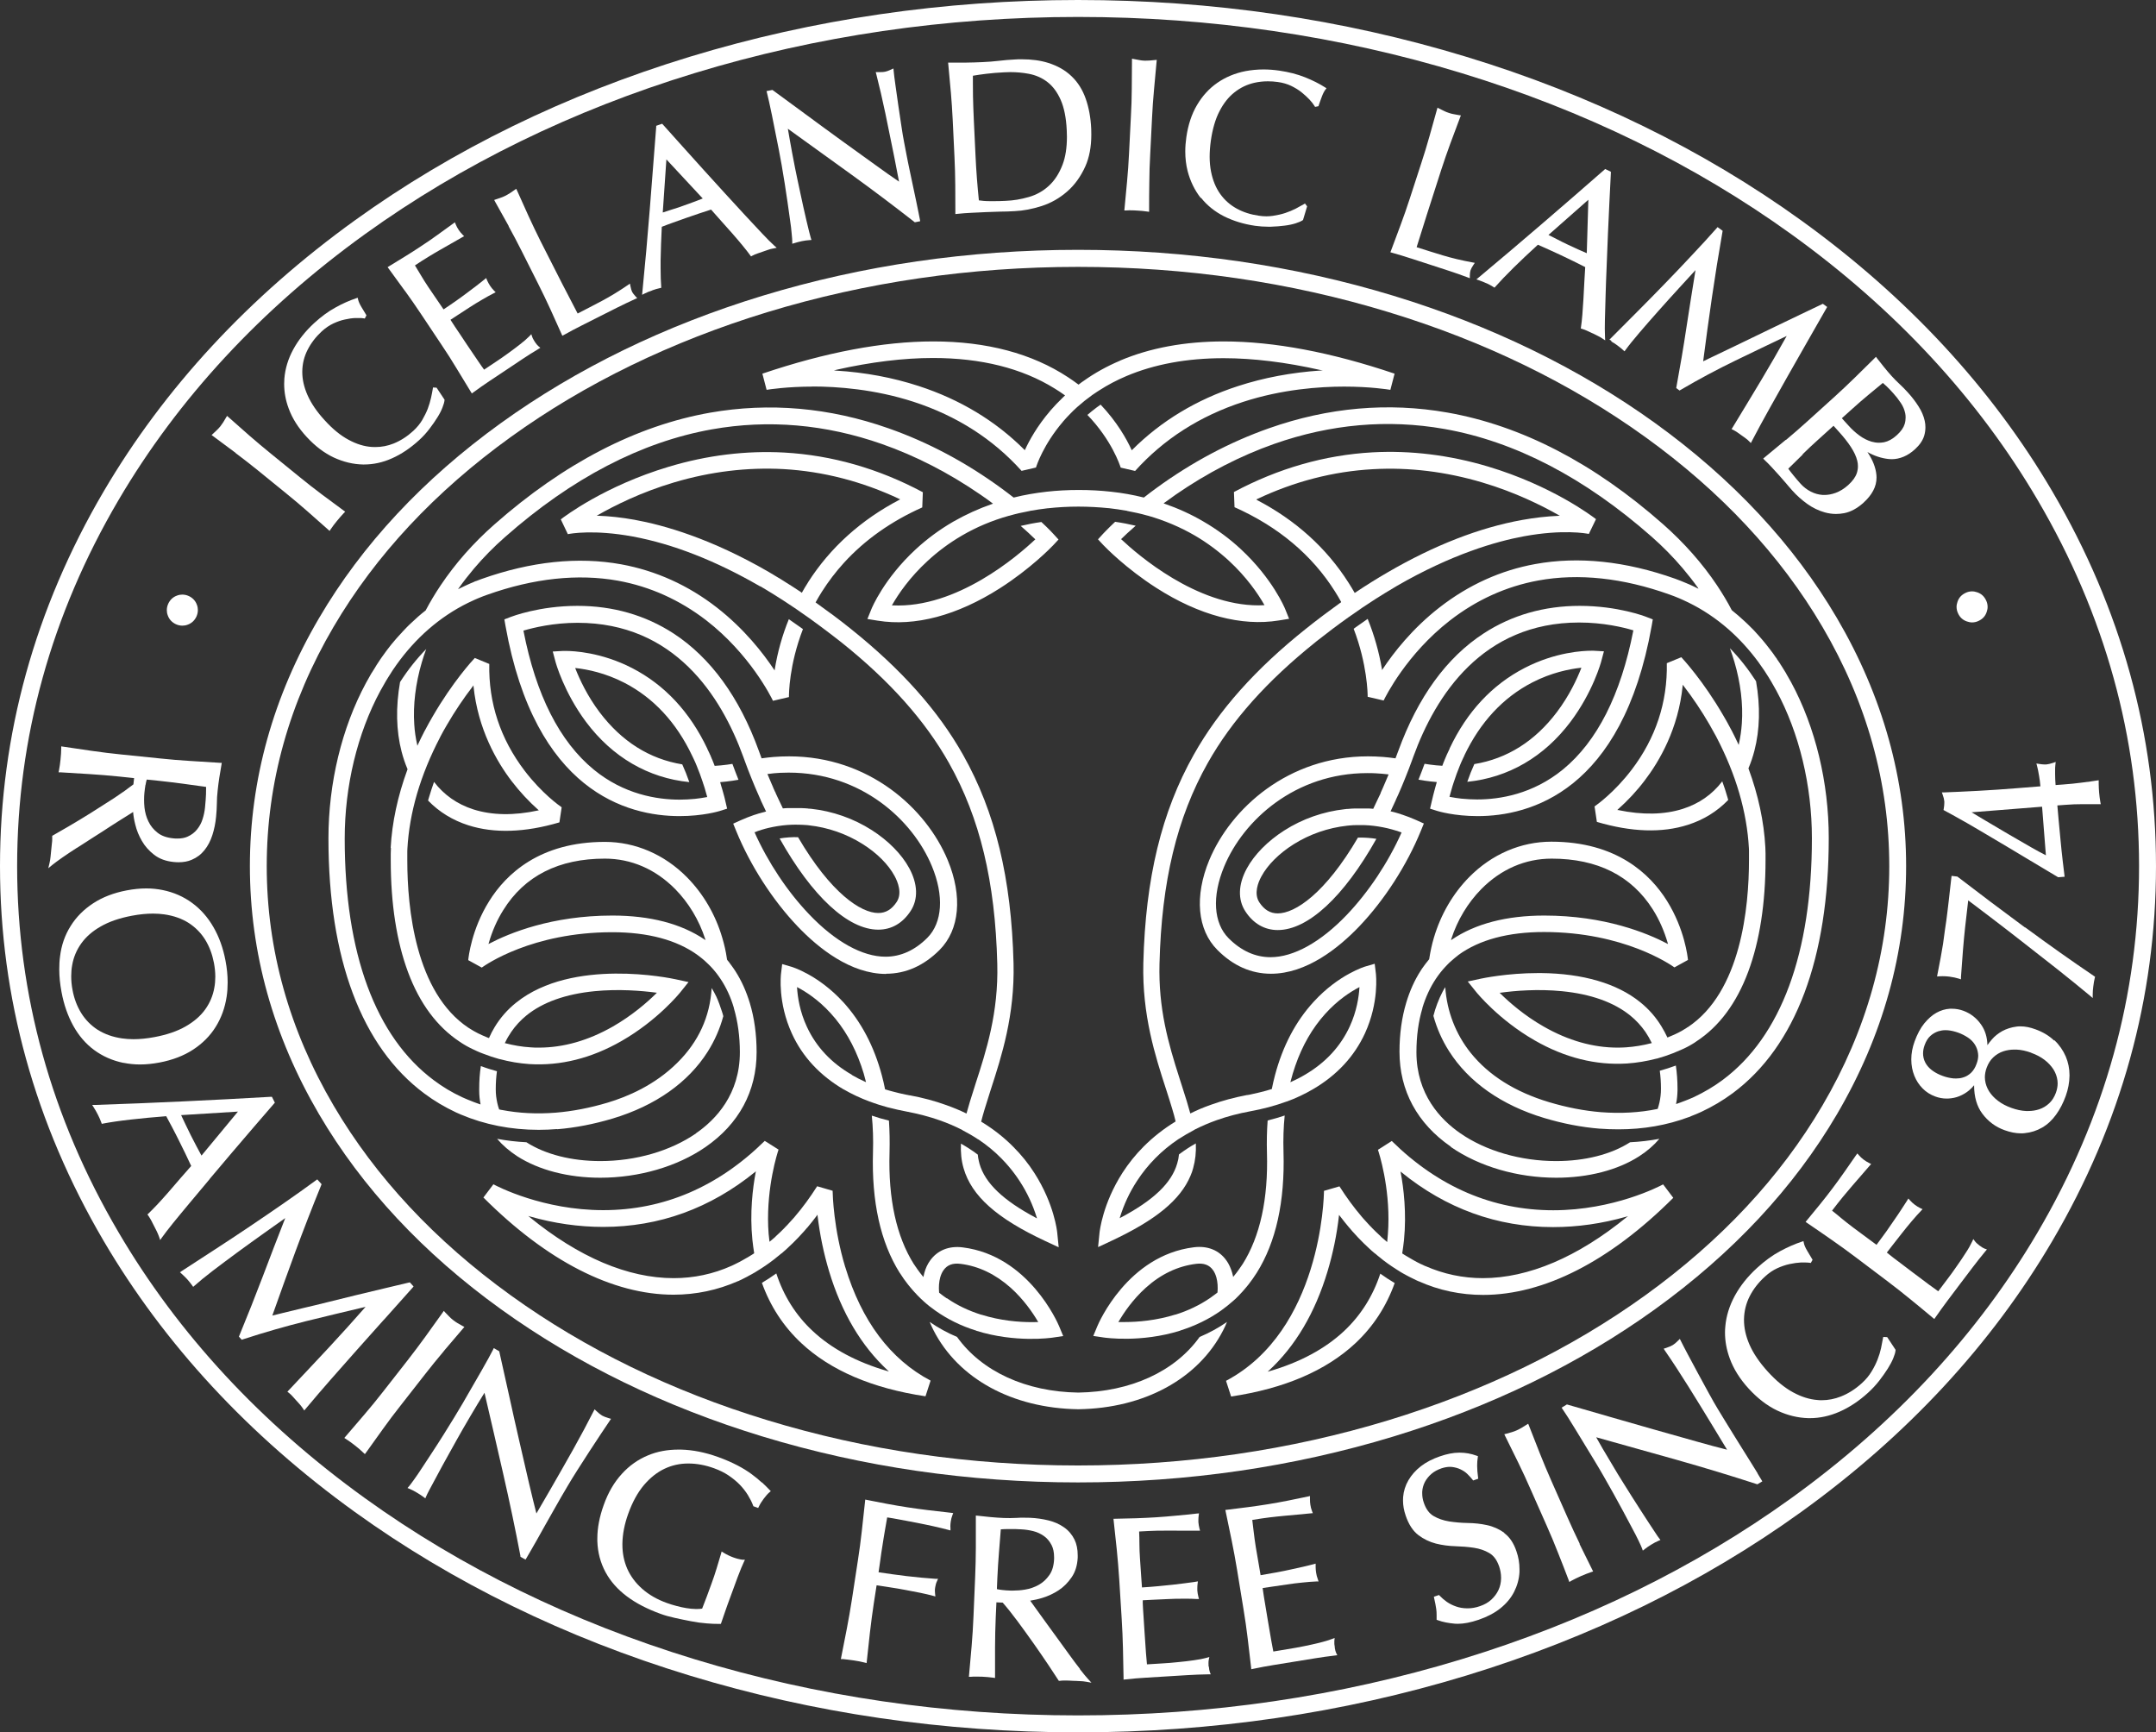 <?xml version="1.0" encoding="UTF-8"?><svg id="_レイヤー_2" xmlns="http://www.w3.org/2000/svg" viewBox="0 0 220.1 176.82"><rect x="0" y="0" width="220.1" height="176.82" fill="#333333" stroke="none"/><g id="_レイヤー_4"><path d="M208.03,125.76c-6.09,10.37-14.56,19.51-25.17,27.16-9.87,7.11-21.19,12.64-33.66,16.44-12.47,3.8-25.63,5.73-39.14,5.73s-26.67-1.93-39.14-5.73c-12.47-3.8-23.79-9.33-33.66-16.44-10.62-7.65-19.09-16.79-25.17-27.16-6.86-11.68-10.34-24.25-10.34-37.35s3.48-25.67,10.34-37.35c6.09-10.37,14.56-19.51,25.17-27.16,9.87-7.11,21.19-12.64,33.66-16.44,12.47-3.8,25.63-5.73,39.14-5.73s26.67,1.93,39.14,5.73c12.47,3.8,23.79,9.33,33.66,16.44,10.62,7.65,19.09,16.79,25.17,27.16,6.86,11.68,10.34,24.25,10.34,37.35s-3.48,25.67-10.34,37.35M209.53,50.18c-6.21-10.58-14.84-19.89-25.66-27.69-10.02-7.22-21.52-12.84-34.17-16.69-12.63-3.85-25.97-5.8-39.65-5.8s-27.02,1.95-39.65,5.8c-12.65,3.86-24.15,9.47-34.17,16.69-10.81,7.79-19.45,17.11-25.66,27.69C3.56,62.13,0,75,0,88.41s3.56,26.28,10.57,38.23c6.21,10.58,14.84,19.89,25.66,27.69,10.02,7.22,21.52,12.84,34.17,16.69,12.63,3.85,25.97,5.8,39.65,5.8s27.02-1.95,39.65-5.8c12.65-3.86,24.15-9.47,34.17-16.69,10.81-7.79,19.45-17.11,25.66-27.69,7.02-11.95,10.57-24.82,10.57-38.23s-3.56-26.28-10.57-38.23" style="fill:#fff;"/><path d="M17.45,63.35c.14.15.31.27.5.36.22.1.44.15.67.15.18,0,.36-.03.54-.1.2-.07.38-.18.53-.32.15-.14.27-.31.36-.5.1-.22.15-.44.15-.67,0-.18-.03-.36-.1-.54-.07-.2-.18-.38-.32-.53-.14-.15-.31-.27-.5-.36-.22-.1-.44-.15-.67-.15-.18,0-.36.03-.54.1-.2.07-.38.18-.53.32-.15.14-.27.31-.36.5-.1.22-.15.44-.15.67,0,.18.03.36.1.54.07.2.18.38.32.53" style="fill:#fff;"/><path d="M14.86,80.11c.03-.19.07-.37.12-.54l1.18.12c.84.09,1.67.19,2.5.3.79.11,1.58.22,2.38.33v.09c0,.2,0,.42-.01.67-.01.35-.05.8-.1,1.34-.04.39-.12.79-.25,1.19-.12.39-.31.74-.57,1.06-.25.31-.57.55-.97.73-.29.13-.63.19-1.03.19-.13,0-.27,0-.42-.02-.68-.07-1.21-.26-1.6-.57-.41-.32-.72-.7-.93-1.14-.22-.44-.35-.92-.41-1.43-.03-.28-.04-.54-.04-.8,0-.23.01-.46.03-.68.03-.31.07-.59.11-.84l-.17-.03.17.03ZM7.86,86.54c.55-.35,1.12-.72,1.71-1.1.6-.38,1.17-.74,1.71-1.1.55-.35,1.04-.67,1.5-.95.32-.2.59-.37.81-.51.03.39.1.82.22,1.28.14.59.37,1.15.68,1.68.31.54.73,1.01,1.25,1.41.53.41,1.19.65,1.96.73.18.02.36.03.53.03.5,0,.95-.08,1.34-.25.52-.22.96-.55,1.3-.98.35-.43.62-.95.81-1.54.19-.59.32-1.22.38-1.88.05-.46.07-.91.08-1.35,0-.43.03-.87.08-1.32.05-.45.1-.89.17-1.32.07-.43.14-.87.22-1.32l.03-.19h-.19c-1.03-.07-2.04-.13-3.03-.19h0c-.99-.06-1.99-.14-3.02-.25l-4.01-.41c-1.02-.1-2.03-.23-3.02-.37-.99-.14-1.96-.28-2.92-.43l-.2-.03v.2c0,.35-.03.73-.07,1.13-.04.4-.09.77-.16,1.12l-.04.2h.2c.97.06,1.95.12,2.95.18,1,.06,2.01.15,3.03.25l1.53.16-.07.64c-.55.43-1.2.89-1.97,1.4-.8.52-1.6,1.03-2.4,1.53-.8.5-1.55.95-2.25,1.36-.7.41-1.23.71-1.58.91l-.09.05v.11c0,.06,0,.12,0,.17,0,.16,0,.32-.03.48-.02.23-.05.46-.07.68-.02.23-.05.47-.07.7-.02.23-.06.45-.11.67l-.12.5.4-.33c.23-.19.58-.44,1.03-.76.45-.31.95-.65,1.5-1" style="fill:#fff;"/><path d="M9.97,105.11c-.69-.45-1.25-1.02-1.68-1.71-.43-.7-.73-1.49-.89-2.38-.09-.47-.13-.93-.13-1.38,0-.39.03-.76.1-1.14.14-.8.45-1.54.93-2.21.48-.67,1.14-1.25,1.99-1.73.85-.49,1.9-.85,3.16-1.09.79-.15,1.51-.22,2.18-.22.4,0,.79.03,1.15.08.97.14,1.8.44,2.49.88.69.45,1.25,1.02,1.68,1.71.43.7.72,1.48.89,2.36.09.48.14.95.14,1.41,0,.38-.03.76-.1,1.13-.14.8-.45,1.54-.93,2.21-.48.67-1.14,1.24-1.99,1.73-.85.49-1.9.85-3.16,1.09-.79.15-1.51.22-2.18.22-.4,0-.79-.03-1.15-.08-.97-.14-1.8-.44-2.49-.88M12.61,108.48c.54.11,1.1.17,1.69.17.64,0,1.3-.07,1.99-.2,1.32-.25,2.47-.69,3.43-1.32.96-.63,1.73-1.4,2.3-2.32.57-.91.95-1.95,1.12-3.1.07-.47.1-.95.1-1.44,0-.71-.07-1.45-.22-2.22-.24-1.27-.65-2.42-1.23-3.42-.58-1.01-1.31-1.83-2.18-2.47-.87-.64-1.87-1.08-2.99-1.31-.54-.11-1.1-.17-1.69-.17-.64,0-1.3.07-1.99.2-1.32.25-2.47.69-3.43,1.32-.96.63-1.73,1.4-2.3,2.32-.58.92-.94,1.95-1.08,3.1-.06.43-.08.87-.08,1.32,0,.74.08,1.51.23,2.31.24,1.29.64,2.44,1.2,3.45.56,1.01,1.27,1.84,2.14,2.48.87.64,1.87,1.08,2.99,1.31" style="fill:#fff;"/><path d="M24.29,113.46l-3.72,4.49c-.17-.31-.34-.62-.5-.93-.2-.39-.4-.77-.6-1.16-.18-.36-.36-.74-.55-1.13-.15-.32-.29-.62-.43-.91l5.8-.36ZM21.4,120.34c.74-.88,1.49-1.77,2.25-2.66.76-.89,1.51-1.77,2.25-2.63s1.44-1.67,2.08-2.41l.08-.09-.3-.6h-.11c-3.04.18-6.04.33-8.99.47-2.95.14-5.93.26-8.94.36h-.31s.17.27.17.27c.14.22.28.46.42.74.14.27.25.53.34.78l.05.14.15-.03c.73-.14,1.67-.28,2.83-.41,1.13-.13,2.33-.24,3.6-.34.21.39.42.78.62,1.16.22.41.43.84.65,1.27.23.46.46.92.68,1.38.21.43.41.85.6,1.27-.35.39-.71.8-1.08,1.23-.4.47-.8.92-1.19,1.38-.39.45-.77.87-1.14,1.27-.37.39-.69.72-.95.97l-.11.1.09.12c.12.17.22.35.31.51.09.17.18.36.28.55.1.2.19.38.28.55.08.17.16.35.23.55l.11.33.2-.28c.24-.34.61-.82,1.1-1.43.5-.61,1.06-1.3,1.7-2.06.64-.77,1.33-1.59,2.07-2.47" style="fill:#fff;"/><path d="M39.21,134.69c.94-1.04,1.91-2.13,2.91-3.26l.1-.12-.38-.42-.1.02c-.8.19-1.65.39-2.57.61-.92.22-1.85.44-2.8.67-.95.23-1.88.46-2.8.69-.92.23-1.77.44-2.57.62-.8.19-1.5.36-2.11.51-.44.11-.8.2-1.09.27.8-2.26,1.59-4.45,2.37-6.57l-.16-.06.16.06c.82-2.21,1.69-4.46,2.62-6.74l.04-.1-.44-.49-.13.09c-1.01.74-2.09,1.51-3.23,2.3-1.14.79-2.31,1.59-3.5,2.39-1.19.8-2.38,1.59-3.57,2.36-1.19.78-2.32,1.51-3.4,2.21l-.19.13.17.15c.18.16.37.35.57.56.19.22.36.42.5.62l.11.16.15-.13c.46-.41,1.08-.92,1.85-1.51.78-.59,1.61-1.22,2.5-1.87.89-.65,1.8-1.31,2.73-1.97.77-.55,1.49-1.06,2.17-1.54-.78,1.98-1.53,3.94-2.26,5.87-.79,2.08-1.6,4.12-2.43,6.13l-.04.1.29.32.11-.04c2.2-.72,4.37-1.34,6.5-1.87,1.99-.49,4-.97,6.03-1.45-1.24,1.41-2.47,2.78-3.7,4.1-1.34,1.43-2.72,2.91-4.15,4.42l-.13.14.15.12c.14.11.27.23.38.36.12.13.24.27.37.41.13.14.25.28.37.41.11.13.22.27.32.42l.13.2.15-.18c.84-1,1.69-2,2.57-3,.88-1,1.77-2.01,2.67-3.02.9-1.02,1.82-2.05,2.76-3.09" style="fill:#fff;"/><path d="M45.3,137.91c.64-.76,1.3-1.52,1.97-2.31l.14-.16-.19-.1c-.18-.1-.35-.2-.51-.29-.16-.09-.3-.2-.45-.31-.14-.11-.28-.23-.4-.36-.13-.13-.27-.27-.41-.42l-.14-.16-.12.17c-.6.84-1.19,1.66-1.77,2.47-.58.8-1.19,1.61-1.82,2.42l-2.48,3.17c-.63.81-1.27,1.59-1.92,2.35-.65.76-1.29,1.51-1.92,2.24l-.13.15.17.11c.3.19.6.41.92.66.32.25.6.49.86.74l.15.14.12-.16c.56-.79,1.13-1.59,1.72-2.4.58-.81,1.19-1.62,1.83-2.43l2.48-3.17c.63-.81,1.27-1.59,1.91-2.35" style="fill:#fff;"/><path d="M62.24,145.02l.14-.2-.24-.07c-.3-.09-.53-.18-.67-.26-.17-.1-.37-.26-.6-.48l-.17-.16-.11.21c-.62,1.22-1.31,2.51-2.07,3.87-.76,1.35-1.55,2.74-2.37,4.16l-1.39,2.39c-.23-.89-.48-1.93-.76-3.11-.32-1.37-.65-2.81-1-4.34-.35-1.53-.7-3.07-1.04-4.64-.35-1.56-.67-3.03-.98-4.4l-.02-.07-.55-.32-.08.17c-.24.47-.62,1.17-1.16,2.11-.53.93-1.18,2.05-1.93,3.35-.26.44-.56.95-.9,1.5-.34.56-.7,1.13-1.06,1.71-.36.58-.74,1.16-1.11,1.73-.38.58-.73,1.11-1.05,1.6-.32.49-.6.91-.85,1.25-.24.34-.42.57-.51.68l-.16.18.22.09c.24.1.49.23.75.39.25.15.47.29.67.44l.18.14.09-.21c.04-.11.15-.32.31-.63.16-.31.35-.67.58-1.08.22-.41.46-.86.72-1.34.26-.48.52-.95.78-1.41.26-.46.51-.91.74-1.33.24-.42.44-.77.6-1.06.63-1.09,1.14-1.95,1.52-2.58.27-.44.5-.82.7-1.14.64,2.75,1.28,5.5,1.91,8.27.66,2.9,1.25,5.7,1.76,8.39v.08s.52.29.52.29l.09-.15c.09-.15.22-.37.39-.67.19-.33.41-.71.66-1.15.25-.44.52-.92.8-1.43.29-.51.57-1.02.86-1.52.28-.5.56-.98.82-1.44.27-.47.51-.88.71-1.21.23-.39.54-.9.94-1.53.4-.63.82-1.28,1.24-1.93.43-.65.83-1.27,1.21-1.84.38-.57.67-1,.86-1.28" style="fill:#fff;"/><path d="M77.76,151.31c-.29-.27-.64-.56-1.05-.86-.41-.3-.89-.6-1.45-.89-.56-.29-1.22-.58-1.97-.85-1.31-.47-2.57-.72-3.78-.75-.08,0-.17,0-.25,0-1.12,0-2.15.19-3.09.58-1.02.42-1.92,1.05-2.69,1.9-.78.85-1.4,1.91-1.85,3.18-.43,1.2-.65,2.33-.65,3.4,0,.1,0,.2,0,.29.04,1.15.32,2.2.83,3.15.51.95,1.25,1.78,2.2,2.49.95.71,2.09,1.29,3.41,1.77.43.16.93.3,1.48.42.55.12,1.1.24,1.65.34.56.11,1.09.18,1.61.22.44.04.82.05,1.15.05.05,0,.11,0,.16,0h.12s.04-.11.04-.11c.11-.3.21-.6.31-.9.1-.3.2-.6.31-.89.43-1.19.78-2.14,1.05-2.86.27-.72.49-1.24.64-1.56l.11-.23h-.26c-.15-.02-.3-.05-.46-.09h0c-.16-.04-.32-.09-.48-.15-.33-.12-.66-.28-.99-.48l-.19-.12-.06.22c-.14.48-.29.98-.45,1.5-.16.52-.33,1.04-.52,1.55-.16.46-.33.9-.49,1.34-.15.41-.31.81-.47,1.22-.16.03-.34.04-.53.04-.05,0-.09,0-.14,0-.3,0-.61-.04-.94-.09-.33-.05-.67-.13-1.01-.22-.34-.09-.67-.19-.97-.3-1.01-.36-1.85-.85-2.53-1.45-.68-.6-1.19-1.29-1.53-2.06-.32-.74-.49-1.55-.49-2.44,0-.05,0-.09,0-.14.02-.95.21-1.95.59-3.01.43-1.2.97-2.18,1.6-2.93.64-.75,1.34-1.31,2.1-1.67.76-.36,1.56-.54,2.42-.54h.02s0,0,0,0c.86,0,1.74.16,2.64.49.55.2,1.04.44,1.47.73.44.3.82.61,1.14.94.32.33.6.69.83,1.06l.15-.09-.15.09c.23.38.41.73.53,1.06l.03.08.49.18.07-.14c.12-.26.29-.53.5-.81.21-.28.4-.5.58-.65l.14-.12-.13-.13c-.22-.23-.47-.48-.76-.75" style="fill:#fff;"/><path d="M94.75,154.14c-.71-.09-1.41-.18-2.11-.29-.69-.11-1.38-.22-2.06-.35-.68-.13-1.37-.26-2.06-.4l-.19-.04-.02.19c-.11,1.02-.22,2.03-.33,3.02-.11.98-.24,1.98-.4,3l-.61,3.98c-.16,1.02-.33,2.01-.52,2.99-.19.98-.38,1.95-.57,2.9l-.04.2h.2c.35.04.73.08,1.13.14.4.06.77.13,1.11.22l.19.05.02-.2c.1-.96.21-1.94.32-2.93.11-.99.25-1.99.4-3.01l.28-1.8c.44.07.9.14,1.38.21.54.08,1.07.17,1.59.27.52.1,1.02.19,1.5.29.48.1.91.2,1.28.3l.25.07-.03-.26c-.01-.1-.02-.19-.02-.29,0-.13,0-.25.03-.38.03-.22.09-.43.19-.64l.1-.23h-.25c-.98-.07-1.97-.16-2.97-.28-.94-.11-1.89-.25-2.85-.39.07-.43.13-.85.18-1.25.06-.46.13-.95.22-1.49.08-.49.15-.99.24-1.48.07-.44.16-.9.24-1.38.34.05.75.12,1.22.21.56.1,1.14.21,1.75.33.6.12,1.2.24,1.78.37.58.13,1.07.25,1.48.36l.23.06v-.24c-.01-.05-.01-.11-.01-.16,0-.17.01-.34.04-.51.03-.22.09-.44.17-.65l.08-.21-.22-.03c-.84-.1-1.61-.19-2.33-.27" style="fill:#fff;"/><path d="M102.17,156.1c.22-.02.47-.03.76-.03h0c.09,0,.18,0,.29,0,.3,0,.65,0,1.06.03.39.02.79.08,1.2.18.4.1.76.27,1.09.5.33.23.58.54.78.92.17.33.26.74.26,1.24,0,.06,0,.13,0,.19-.03.68-.19,1.22-.48,1.63-.3.43-.65.76-1.08,1-.43.24-.9.41-1.41.49-.42.07-.82.1-1.2.1-.09,0-.19,0-.28,0-.31-.01-.59-.03-.84-.06h0c-.2-.02-.38-.05-.55-.09l.05-1.19c.04-.84.09-1.68.16-2.52.06-.79.13-1.59.19-2.4M110.24,170.33c-.34-.43-.7-.91-1.08-1.44-.38-.52-.78-1.07-1.19-1.64-.41-.57-.81-1.12-1.2-1.65-.38-.52-.73-1-1.04-1.44-.22-.31-.4-.57-.56-.78.39-.06.81-.15,1.26-.29.58-.18,1.12-.43,1.64-.77.52-.34.96-.79,1.33-1.33.38-.55.58-1.23.62-2,0-.08,0-.16,0-.24,0-.62-.11-1.16-.33-1.61-.25-.5-.6-.92-1.06-1.24-.45-.32-.98-.56-1.59-.71-.6-.15-1.23-.24-1.9-.27-.22,0-.45-.01-.67-.01s-.46,0-.68.02c-.22.01-.44.02-.67.02s-.43,0-.66-.01c-.45-.02-.89-.05-1.32-.09-.43-.04-.88-.09-1.33-.14l-.19-.02v.2c0,.4,0,.81,0,1.21,0,.62,0,1.23,0,1.83,0,.99-.03,2-.07,3.03l-.17,4.02c-.04,1.03-.11,2.04-.19,3.03-.08,1-.17,1.98-.26,2.94l-.02.2h.2c.17-.02.34-.02.52-.02.2,0,.4,0,.62.01.4.02.78.05,1.13.1l.2.03v-.2c0-.55,0-1.1,0-1.66,0-.43,0-.86,0-1.29,0-1,.03-2.01.07-3.04l.07-1.53.64.03c.46.52.96,1.15,1.51,1.89.57.77,1.12,1.53,1.67,2.31.54.77,1.04,1.5,1.49,2.17.45.68.78,1.18,1,1.52l.06.09h.11c.14-.02.29-.03.44-.03.07,0,.14,0,.21,0,.23,0,.46.02.68.03.23,0,.47.02.7.03.23,0,.45.03.68.07l.51.09-.35-.38c-.2-.22-.48-.55-.82-.99" style="fill:#fff;"/><path d="M123.38,170.09c0-.11-.01-.22-.01-.35h0c0-.13.01-.23.03-.33l.06-.28-.28.08c-.36.1-.79.18-1.29.25-.5.07-1.04.14-1.6.19-.57.06-1.14.11-1.73.14-.52.03-1,.06-1.47.09-.03-.28-.06-.66-.1-1.14-.04-.57-.09-1.31-.15-2.19l-.09-1.4-.06-.91c-.02-.25-.02-.45-.03-.61h0c0-.1,0-.2,0-.29.26-.01.58-.03.96-.05.48-.02.98-.05,1.52-.07.54-.03,1.07-.04,1.61-.04h0c.05,0,.11,0,.16,0,.47,0,.89,0,1.25.03h.24s-.06-.22-.06-.22c-.06-.22-.09-.44-.11-.66,0-.08,0-.16,0-.23,0-.16.01-.31.03-.46l.03-.23-.23.04c-.34.05-.7.1-1.08.15-.38.05-.79.1-1.24.15-.45.05-.95.1-1.49.15-.5.05-1.05.09-1.67.13-.02-.29-.05-.66-.08-1.14-.04-.58-.08-1.17-.12-1.77-.04-.57-.06-1.09-.06-1.54,0-.4-.01-.83-.03-1.26.69-.04,1.29-.07,1.79-.08.45,0,.87-.01,1.26-.01.08,0,.17,0,.25,0,.46,0,.9,0,1.31.01.39,0,.82,0,1.29,0h.32l-.06-.22c-.06-.22-.09-.44-.11-.66,0-.07,0-.14,0-.21,0-.15.01-.31.03-.46l.03-.22-.22.02c-.7.08-1.39.15-2.07.21-.68.07-1.37.12-2.07.17-.7.04-1.4.08-2.09.1-.69.02-1.39.04-2.09.05h-.19s.02.19.02.19c.11.99.21,1.99.32,2.98.1.99.18,2,.25,3.03l.25,4.02c.06,1.03.11,2.03.13,3.02.02.99.04,1.99.06,2.99v.19s.19-.02.19-.02c.71-.08,1.42-.14,2.12-.18.7-.04,1.41-.09,2.13-.13.72-.05,1.42-.09,2.12-.13.69-.04,1.39-.07,2.09-.08h.25s-.09-.23-.09-.23c-.05-.13-.08-.32-.1-.55" style="fill:#fff;"/><path d="M136.27,168.16c-.02-.1-.03-.22-.05-.35h0c0-.06,0-.12,0-.18s0-.1,0-.15l.03-.29-.27.1c-.35.13-.77.26-1.26.38-.49.12-1.02.24-1.57.35-.56.11-1.13.22-1.71.31-.51.08-.99.16-1.45.24-.06-.28-.13-.65-.21-1.12-.1-.57-.22-1.29-.37-2.17l-.23-1.39-.15-.9c-.04-.24-.07-.45-.09-.61h0c-.01-.1-.02-.2-.04-.29.25-.04.57-.09.95-.14.47-.07.97-.14,1.51-.22.53-.08,1.06-.15,1.6-.2.53-.06,1-.09,1.41-.11h.24s-.08-.24-.08-.24c-.08-.21-.14-.43-.17-.65-.03-.19-.05-.39-.05-.58,0-.04,0-.08,0-.12v-.23s-.22.06-.22.06c-.33.09-.68.17-1.06.26-.37.08-.78.17-1.22.27s-.93.2-1.47.3c-.49.09-1.04.19-1.65.29-.05-.28-.11-.65-.19-1.12-.1-.57-.2-1.15-.3-1.75-.09-.57-.16-1.08-.21-1.52-.04-.4-.1-.82-.15-1.25.68-.11,1.27-.2,1.77-.26.54-.06,1.04-.12,1.5-.16.46-.04.9-.08,1.31-.12.41-.04.87-.08,1.37-.13l.23-.02-.08-.21c-.08-.21-.14-.43-.17-.65-.03-.18-.04-.36-.04-.55,0-.04,0-.08,0-.12v-.22s-.21.05-.21.05c-.69.14-1.37.28-2.04.42-.67.13-1.35.26-2.05.37-.69.11-1.38.21-2.07.3-.69.09-1.38.17-2.08.26l-.19.02.04.19c.21.98.41,1.96.61,2.94.2.98.38,1.97.55,2.99l.65,3.98c.17,1.01.31,2.01.43,3,.12.98.24,1.97.35,2.97l.02.19.19-.04c.7-.15,1.4-.28,2.09-.39.69-.11,1.39-.23,2.1-.34.71-.12,1.41-.23,2.09-.34.68-.11,1.37-.21,2.07-.29l.24-.03-.11-.22c-.06-.12-.11-.31-.15-.54" style="fill:#fff;"/><path d="M153.58,156.46h0c-.53-.38-1.12-.65-1.77-.79-.63-.14-1.29-.21-1.98-.22-.66-.01-1.3-.07-1.9-.16-.59-.1-1.12-.28-1.58-.55-.22-.13-.41-.3-.58-.53-.17-.23-.31-.51-.42-.84-.11-.32-.16-.63-.16-.94,0-.06,0-.11,0-.17.02-.36.12-.7.28-1.01.17-.31.39-.58.67-.82.28-.24.62-.42,1.02-.56.31-.1.59-.15.85-.15.07,0,.14,0,.21.01.33.04.62.12.89.25.27.13.5.28.69.47.2.2.37.38.51.56l.08.1.52-.18-.02-.14c-.06-.46-.09-.83-.09-1.14,0-.04,0-.07,0-.11,0-.26.02-.52.06-.77l.02-.14-.14-.05c-.57-.21-1.14-.31-1.73-.31-.01,0-.03,0-.04,0h0c-.6,0-1.26.13-1.98.38-.75.26-1.4.59-1.94,1.01-.54.42-.96.9-1.27,1.43-.31.53-.49,1.11-.54,1.72,0,.12-.01.23-.01.35,0,.5.09,1.01.27,1.53.3.89.73,1.56,1.29,1.99.54.41,1.14.7,1.79.87.64.16,1.31.25,1.99.27.67.02,1.3.07,1.9.16.59.09,1.11.27,1.57.54.22.13.41.3.58.53.17.22.3.5.42.82.13.39.2.77.2,1.15,0,.04,0,.08,0,.11-.01.42-.1.81-.27,1.17-.17.36-.41.68-.72.97-.31.29-.7.51-1.17.67-.43.15-.84.22-1.22.22-.03,0-.05,0-.08,0-.42,0-.8-.07-1.14-.19-.35-.12-.66-.28-.94-.47-.28-.2-.52-.41-.72-.62l-.08-.08-.52.18.03.15c.1.44.17.8.21,1.09.03.19.04.41.04.65,0,.11,0,.21,0,.33v.13s.11.04.11.04c.51.19,1.09.3,1.76.36.1,0,.2.01.3.01.62,0,1.32-.14,2.12-.41.87-.3,1.62-.69,2.22-1.17.61-.49,1.08-1.05,1.4-1.68.32-.63.51-1.3.55-2.02,0-.1,0-.2,0-.31,0-.61-.1-1.21-.31-1.81-.28-.84-.7-1.46-1.25-1.86" style="fill:#fff;"/><path d="M161.28,157.59c-.44-.9-.86-1.81-1.28-2.76l-1.63-3.69c-.42-.94-.8-1.87-1.17-2.79-.36-.92-.73-1.86-1.11-2.83l-.08-.2-.18.11c-.17.11-.34.21-.5.31-.16.09-.32.18-.48.25-.16.07-.33.14-.51.19-.18.05-.37.11-.56.16l-.21.05.09.19c.46.92.91,1.83,1.34,2.72.43.89.86,1.8,1.27,2.75l1.63,3.68c.42.94.81,1.88,1.17,2.8.37.93.73,1.85,1.07,2.75l.07.19.17-.1c.31-.17.65-.34,1.02-.5.37-.16.72-.3,1.05-.41l.19-.06-.09-.18c-.43-.87-.87-1.75-1.31-2.65" style="fill:#fff;"/><path d="M179.43,150.38c-.19-.32-.43-.7-.7-1.13-.27-.43-.56-.89-.87-1.39-.31-.5-.62-.99-.92-1.48-.31-.49-.6-.96-.87-1.41-.28-.47-.53-.87-.73-1.2-.23-.38-.53-.9-.89-1.56h0c-.36-.66-.73-1.33-1.1-2.02-.37-.69-.72-1.34-1.04-1.94h0c-.32-.61-.56-1.06-.71-1.37l-.11-.22-.17.17c-.22.22-.41.38-.55.46-.17.1-.4.2-.7.3l-.23.07.13.2c.78,1.13,1.58,2.36,2.4,3.67.82,1.32,1.66,2.67,2.51,4.08l1.43,2.36c-.89-.22-1.92-.5-3.09-.83-1.35-.38-2.78-.78-4.29-1.21-1.51-.43-3.03-.86-4.57-1.31h0c-1.54-.45-2.98-.86-4.33-1.25l-.07-.02-.54.33.1.15c.3.43.73,1.11,1.29,2.03.56.92,1.23,2.02,2.01,3.3.27.44.56.94.89,1.51.33.57.66,1.15.99,1.75.33.6.66,1.2.99,1.81l.02.04-.02-.04c.32.61.62,1.17.9,1.69.28.52.51.96.69,1.34.18.38.3.64.35.78l.08.23.19-.15c.2-.16.44-.32.7-.48.25-.15.48-.28.71-.37l.2-.09-.14-.18c-.07-.09-.21-.28-.4-.58h0c-.19-.29-.42-.63-.68-1.03h0c-.26-.39-.53-.82-.83-1.28l-.02-.03.02.03c-.3-.46-.58-.91-.87-1.36-.28-.45-.55-.88-.81-1.29h0c-.26-.41-.47-.75-.64-1.03-.65-1.08-1.16-1.94-1.53-2.57h0c-.26-.45-.48-.84-.66-1.16,2.72.76,5.44,1.52,8.17,2.29,2.86.81,5.6,1.64,8.21,2.49l.08.02.5-.3-.09-.15c-.09-.15-.22-.37-.4-.66" style="fill:#fff;"/><path d="M192.25,136.48l-.03.15c-.05.27-.11.6-.19.98-.08.37-.2.76-.36,1.17-.16.4-.36.81-.62,1.23-.25.41-.57.8-.98,1.17-.67.61-1.38,1.06-2.14,1.36-.63.25-1.29.38-1.96.38-.13,0-.27,0-.41-.02-.82-.06-1.66-.32-2.52-.79-.86-.47-1.72-1.17-2.58-2.12-.86-.95-1.48-1.87-1.87-2.77-.37-.86-.55-1.69-.55-2.48,0-.03,0-.07,0-.1.02-.83.21-1.6.58-2.33.37-.73.89-1.4,1.56-2.01.4-.37.82-.65,1.25-.85h0c.44-.2.86-.34,1.27-.43.42-.09.8-.14,1.16-.16.12,0,.23,0,.33,0,.21,0,.4.01.55.03l.12.02.18-.32-.05-.09c-.13-.21-.3-.49-.49-.82-.19-.32-.31-.59-.35-.81l-.04-.19-.18.06c-.7.23-1.43.55-2.21.97-.79.42-1.56.99-2.33,1.69-.97.88-1.73,1.84-2.29,2.86-.55,1.02-.88,2.07-.97,3.15-.02.2-.03.4-.03.6,0,.88.16,1.75.48,2.63.39,1.08,1.04,2.12,1.95,3.11.91.99,1.88,1.74,2.92,2.23,1.04.49,2.09.74,3.16.77h0s.1,0,.15,0c1.02,0,2.02-.22,3.01-.65,1.03-.45,2.01-1.1,2.93-1.94.43-.39.82-.81,1.16-1.25.33-.43.62-.84.86-1.22.24-.38.43-.74.56-1.06h0s0,0,0,0c.13-.32.21-.58.23-.8v-.06s-.85-1.29-.85-1.29l-.37-.02Z" style="fill:#fff;"/><path d="M202.12,127.16c-.08-.06-.18-.14-.27-.22h0c-.09-.08-.17-.16-.23-.24l-.17-.23-.12.26c-.16.34-.37.72-.65,1.14-.27.43-.57.87-.9,1.34-.32.47-.66.94-1.02,1.41-.31.41-.61.8-.89,1.18-.23-.16-.54-.38-.93-.67h0c-.46-.34-1.05-.78-1.76-1.32l-1.12-.85-.73-.55c-.2-.15-.36-.28-.48-.38-.08-.07-.15-.13-.23-.18.16-.2.35-.46.59-.76h0c.29-.37.61-.78.94-1.2.33-.42.67-.84,1.02-1.25.35-.41.66-.76.94-1.05l.16-.17-.22-.1c-.2-.1-.4-.22-.57-.35-.19-.14-.36-.3-.51-.47l-.15-.17-.12.2c-.18.29-.38.6-.59.91-.21.32-.44.67-.7,1.04-.25.37-.54.78-.85,1.23-.29.41-.62.86-.99,1.35-.23-.17-.53-.4-.92-.68-.46-.34-.94-.7-1.43-1.06-.46-.35-.86-.66-1.21-.95-.31-.26-.63-.53-.98-.8.42-.55.79-1.02,1.11-1.41.35-.42.67-.8.97-1.15.3-.35.59-.68.86-.99l.02-.03-.02.03c.27-.31.58-.66.9-1.04l.15-.17-.2-.1c-.2-.1-.4-.22-.57-.35-.18-.13-.34-.29-.49-.46l-.15-.17-.13.18c-.4.58-.79,1.15-1.19,1.71-.39.56-.8,1.12-1.22,1.68-.42.56-.85,1.11-1.29,1.65-.44.54-.88,1.08-1.33,1.62l-.12.15.16.11c.83.56,1.65,1.13,2.47,1.7.82.57,1.64,1.16,2.46,1.78l3.22,2.43c.82.62,1.61,1.24,2.38,1.87.77.63,1.54,1.26,2.3,1.9l.15.12.11-.16c.41-.59.82-1.16,1.24-1.72.42-.56.85-1.13,1.28-1.7s.86-1.14,1.28-1.69c.42-.55.85-1.1,1.3-1.64l.16-.19-.23-.08c-.13-.05-.29-.14-.48-.29" style="fill:#fff;"/><path d="M207.36,107.46c.53.19.98.43,1.36.72.38.29.68.62.91.97.22.36.36.73.41,1.14.01.09.02.19.02.28,0,.31-.06.64-.18.97-.16.43-.38.79-.68,1.07-.3.28-.64.49-1.04.62-.34.11-.71.17-1.11.17-.07,0-.14,0-.21,0-.48-.02-.98-.13-1.51-.32-.53-.19-.98-.43-1.36-.72-.38-.29-.68-.61-.91-.97-.22-.36-.36-.73-.41-1.14-.01-.09-.02-.19-.02-.29,0-.31.06-.64.18-.97.16-.43.38-.79.68-1.07h0c.3-.28.64-.49,1.04-.62.34-.11.72-.17,1.12-.17.07,0,.14,0,.2,0,.48.02.98.13,1.51.32M201.95,107.74c0,.26-.05.54-.17.85-.14.39-.33.69-.57.92-.25.23-.52.39-.82.47-.22.07-.45.1-.7.1-.09,0-.19,0-.29-.01-.36-.04-.72-.12-1.07-.25-.37-.13-.7-.3-.99-.5-.29-.2-.52-.43-.69-.69-.17-.26-.28-.55-.32-.89,0-.08-.01-.15-.01-.23,0-.26.05-.54.16-.84.15-.41.34-.71.58-.93.24-.22.52-.38.82-.48.23-.07.47-.11.72-.11.08,0,.17,0,.25.01.35.03.71.12,1.08.25.35.13.68.3.98.5.3.2.53.44.7.71.17.27.28.57.32.89.01.07.02.15.02.23M209.69,106.2c-.51-.49-1.15-.87-1.9-1.14-.54-.2-1.05-.3-1.51-.3-.13,0-.26,0-.39.02-.56.07-1.05.23-1.48.46-.42.24-.78.52-1.06.85h0c-.18.21-.34.41-.46.59-.02-.81-.23-1.52-.65-2.11-.46-.66-1.07-1.13-1.8-1.4-.38-.14-.77-.21-1.17-.21-.07,0-.14,0-.21,0-.48.03-.94.17-1.37.41h-.02s.02,0,.02,0c-.44.24-.85.61-1.24,1.08h0c-.39.48-.72,1.1-.99,1.84-.23.63-.34,1.24-.34,1.82v.05c0,.59.11,1.14.31,1.64.2.5.48.93.85,1.3.36.37.8.64,1.29.82h0c.38.14.76.21,1.15.21.05,0,.1,0,.14,0,.42-.02.82-.1,1.18-.25h0c.36-.15.68-.34.97-.58.2-.17.37-.34.52-.53,0,1.18.28,2.15.84,2.9h0c.59.79,1.35,1.36,2.28,1.69.58.21,1.13.32,1.67.32.12,0,.25,0,.37-.02.64-.06,1.24-.25,1.79-.57.55-.32,1.02-.76,1.42-1.32.4-.55.72-1.18.98-1.89.25-.69.38-1.38.39-2.07,0-.03,0-.05,0-.08,0-.66-.13-1.29-.38-1.89-.27-.62-.65-1.18-1.16-1.66" style="fill:#fff;"/><polygon points="197.54 111.95 197.7 112 197.54 111.95 197.54 111.95" style="fill:#fff;"/><path d="M206.73,94.67c-2.37-1.75-4.66-3.47-6.87-5.17l-.04-.03-.59-.07-.02.17c-.05.4-.09.79-.13,1.14-.04.36-.08.77-.14,1.25l-.13,1.09c-.07.59-.15,1.19-.25,1.82-.09.62-.16,1.12-.2,1.47-.07.43-.15.89-.24,1.39-.09.5-.2,1.07-.33,1.72l-.04.22.23-.02c.1,0,.21-.01.32-.01.21,0,.44.01.68.04.38.05.71.12,1,.21l.21.07v-.23c.14-2.01.27-3.7.42-5.05.13-1.18.24-2.1.32-2.78.62.46,1.37,1.03,2.26,1.71,1.01.77,2.09,1.6,3.24,2.5,1.16.9,2.34,1.83,3.55,2.78,1.21.96,2.34,1.87,3.38,2.74l.28.24v-.37c0-.26.02-.53.06-.82.04-.34.09-.62.15-.86l.03-.12-.1-.07c-2.32-1.57-4.67-3.23-7.04-4.98" style="fill:#fff;"/><path d="M207.33,86.47c-.74-.42-1.5-.86-2.3-1.33-.8-.47-1.57-.93-2.32-1.37-.56-.33-1.04-.62-1.44-.86l7.2-.57.39,4.96c-.42-.21-.93-.49-1.53-.83M214.42,81.87c-.05-.3-.1-.64-.13-1.01-.02-.3-.04-.58-.04-.84,0-.06,0-.12,0-.17v-.21s-.2.03-.2.03c-.37.06-.87.13-1.52.21-.64.08-1.26.15-1.87.19l-.81.06c-.03-.38-.05-.75-.05-1.1,0-.1,0-.2,0-.29,0-.27,0-.51.03-.7l.03-.27-.25.09c-.3.1-.54.15-.72.17-.04,0-.09,0-.14,0-.16,0-.36-.02-.6-.06l-.26-.04.07.26c.07.25.13.58.2.98.06.34.11.71.14,1.09l-2.39.19c-1.35.11-2.67.2-3.96.27-1.29.07-2.44.12-3.47.16h-.24s.08.23.08.23c.1.26.15.49.17.69,0,.05,0,.1,0,.16,0,.17-.02.37-.06.6l-.02.12.11.06c.62.33,1.37.75,2.27,1.26.89.52,1.86,1.08,2.89,1.7,1.04.61,2.1,1.25,3.2,1.91,1.1.66,2.16,1.29,3.18,1.9l.05.03.66-.05-.02-.18c-.04-.32-.1-.82-.18-1.49-.08-.67-.15-1.37-.22-2.11-.07-.74-.14-1.44-.2-2.12-.05-.57-.09-1.03-.12-1.38l.81-.06c.59-.05,1.2-.07,1.84-.07.64,0,1.17,0,1.57,0h.21s-.04-.21-.04-.21Z" style="fill:#fff;"/><path d="M200.26,63.12c.15.14.33.24.53.31l.06-.16-.06.16c.18.06.35.1.53.1.23,0,.46-.05.68-.16.19-.09.36-.21.5-.36.14-.15.24-.33.31-.53.06-.18.1-.35.1-.53,0-.23-.05-.46-.16-.68-.09-.19-.21-.36-.36-.5-.15-.14-.33-.24-.53-.31-.18-.06-.35-.1-.53-.1-.23,0-.46.05-.68.16-.19.09-.36.21-.5.36-.14.15-.24.33-.31.53-.06.18-.1.35-.1.53,0,.23.05.46.16.68.09.2.21.36.36.5" style="fill:#fff;"/><path d="M110.05,149.58c-10.98,0-21.65-1.55-31.71-4.62-9.79-2.98-18.6-7.27-26.19-12.74-7.72-5.56-13.81-12.08-18.09-19.37-4.53-7.71-6.83-15.94-6.83-24.44s2.3-16.73,6.83-24.44c4.28-7.29,10.37-13.81,18.09-19.37,7.59-5.47,16.4-9.75,26.19-12.74,10.05-3.06,20.72-4.62,31.71-4.62s21.65,1.55,31.71,4.62c9.79,2.98,18.6,7.27,26.19,12.74,7.72,5.56,13.81,12.08,18.09,19.37,4.53,7.71,6.83,15.94,6.83,24.44s-2.3,16.73-6.83,24.44c-4.28,7.29-10.37,13.81-18.09,19.37-7.59,5.47-16.4,9.75-26.19,12.74-10.05,3.06-20.72,4.62-31.71,4.62M187.53,113.73c4.69-7.99,7.06-16.51,7.06-25.32s-2.38-17.34-7.06-25.32c-4.4-7.5-10.65-14.2-18.57-19.91-7.75-5.58-16.73-9.95-26.7-12.99-10.22-3.11-21.06-4.69-32.21-4.69s-21.99,1.58-32.21,4.69c-9.97,3.04-18.95,7.41-26.7,12.99-7.92,5.71-14.17,12.4-18.57,19.91-4.69,7.99-7.06,16.51-7.06,25.32s2.38,17.34,7.06,25.32c4.4,7.5,10.65,14.2,18.57,19.9,7.75,5.58,16.73,9.95,26.7,12.99,10.22,3.11,21.06,4.69,32.21,4.69s21.99-1.58,32.21-4.69c9.97-3.04,18.95-7.41,26.7-12.99,7.92-5.71,14.17-12.4,18.57-19.9" style="fill:#fff;"/><path d="M24.05,46.24h0c.75.56,1.49,1.14,2.25,1.75l2.94,2.39c.75.61,1.48,1.22,2.18,1.84.71.62,1.4,1.23,2.08,1.84l.15.13.11-.17c.19-.28.4-.56.64-.85.24-.29.47-.56.7-.8l.14-.14-.16-.12c-.73-.54-1.48-1.09-2.23-1.65-.75-.56-1.5-1.15-2.25-1.76l-2.94-2.39c-.75-.61-1.48-1.22-2.18-1.83-.7-.61-1.41-1.25-2.14-1.89l-.16-.14-.11.18c-.1.17-.19.32-.28.47-.09.14-.19.28-.29.41-.11.13-.22.26-.34.37-.13.12-.26.25-.4.38l-.16.14.17.13c.78.58,1.54,1.14,2.29,1.7" style="fill:#fff;"/><path d="M31.32,44.61c.86.93,1.78,1.63,2.76,2.09.98.45,1.97.69,2.98.71h0s.07,0,.1,0c.97,0,1.93-.21,2.86-.63.97-.43,1.88-1.05,2.75-1.84.41-.37.77-.77,1.08-1.18.31-.41.58-.79.8-1.15.23-.36.4-.7.52-1.01.12-.3.19-.55.21-.75v-.06s-.81-1.22-.81-1.22l-.37-.02-.02.15c-.04.25-.1.56-.18.92-.08.35-.19.72-.33,1.1-.15.38-.34.76-.57,1.16-.23.38-.53.75-.91,1.1-.62.57-1.29,1-2.01,1.29-.6.24-1.22.36-1.87.36-.12,0-.24,0-.35-.01-.77-.05-1.56-.29-2.37-.73-.81-.43-1.62-1.09-2.43-1.98-.82-.89-1.4-1.75-1.77-2.59-.36-.82-.53-1.6-.53-2.35,0-.02,0-.05,0-.07.01-.77.19-1.5.54-2.19.35-.69.83-1.32,1.45-1.89.38-.35.77-.61,1.17-.8.41-.19.8-.33,1.19-.41.39-.09.75-.14,1.08-.15.12,0,.23,0,.34,0,.19,0,.35,0,.49.03l.12.02.17-.32-.05-.09c-.13-.2-.28-.46-.46-.76-.18-.3-.29-.55-.34-.76l-.04-.19-.18.06c-.65.22-1.35.52-2.08.93-.74.4-1.47.94-2.19,1.6-.91.84-1.62,1.74-2.14,2.7s-.82,1.96-.9,2.97c-.01.18-.02.36-.02.53,0,.84.15,1.68.46,2.51.37,1.02.99,1.99,1.85,2.92" style="fill:#fff;"/><path d="M41.35,29.7h0c.55.76,1.09,1.54,1.63,2.35l2.1,3.15c.54.8,1.05,1.6,1.53,2.4.49.8.97,1.6,1.46,2.4l.1.16.15-.11c.54-.4,1.09-.78,1.64-1.15.55-.37,1.11-.74,1.67-1.11.56-.37,1.11-.74,1.66-1.11.54-.36,1.09-.71,1.66-1.05l.21-.13-.19-.16c-.1-.08-.21-.22-.34-.4-.05-.08-.11-.18-.17-.28h0c-.06-.1-.1-.19-.13-.28l-.09-.27-.2.21c-.25.25-.55.52-.93.81-.37.29-.78.6-1.21.91-.43.31-.88.63-1.34.93-.4.27-.78.52-1.14.76-.16-.21-.36-.5-.61-.87-.31-.45-.69-1.02-1.16-1.71l-.73-1.1-.48-.71c-.13-.19-.23-.36-.31-.48h0c-.05-.08-.09-.15-.14-.22.2-.13.45-.29.75-.49.38-.24.78-.5,1.2-.78.42-.27.85-.54,1.29-.79.44-.26.82-.47,1.16-.64l.21-.11-.17-.17c-.15-.15-.28-.31-.4-.49-.12-.19-.23-.38-.31-.57l-.09-.22-.18.15c-.25.2-.52.41-.8.63-.29.22-.6.45-.94.71s-.72.53-1.14.83c-.38.27-.81.56-1.29.88-.15-.22-.35-.51-.6-.88-.31-.45-.62-.91-.94-1.38-.3-.45-.56-.86-.77-1.22-.19-.32-.4-.66-.61-1.01.54-.36,1.01-.66,1.41-.9.44-.27.85-.51,1.22-.72.38-.22.73-.42,1.07-.61.34-.19.71-.41,1.12-.64l.2-.11-.16-.16c-.15-.15-.28-.31-.4-.49-.12-.17-.21-.36-.3-.56l-.08-.21-.18.13c-.53.39-1.06.77-1.59,1.15-.52.38-1.06.75-1.61,1.11-.55.37-1.1.72-1.65,1.06-.56.34-1.12.69-1.68,1.03l-.16.1.11.15c.56.76,1.11,1.52,1.66,2.28" style="fill:#fff;"/><path d="M51.92,23.09h0c.45.81.89,1.65,1.33,2.52l1.7,3.38c.43.86.85,1.72,1.24,2.58.39.86.77,1.7,1.14,2.53l.08.17.17-.09c.61-.34,1.21-.66,1.79-.95.58-.29,1.19-.6,1.82-.92.6-.3,1.21-.61,1.81-.91.6-.3,1.21-.59,1.82-.87l.23-.1-.17-.18c-.16-.17-.27-.32-.34-.44-.07-.14-.13-.34-.18-.6l-.05-.26-.22.15c-.91.62-1.79,1.16-2.62,1.6-.8.42-1.63.86-2.5,1.3-.48-.91-1.01-1.94-1.6-3.08-.62-1.21-1.35-2.64-2.18-4.29-.43-.86-.84-1.72-1.23-2.57-.39-.85-.78-1.72-1.17-2.6l-.09-.19-.17.12c-.16.11-.31.22-.45.31-.14.09-.29.18-.44.26-.15.08-.31.14-.47.2-.17.06-.34.12-.52.18l-.2.07.1.19c.48.85.94,1.68,1.39,2.49" style="fill:#fff;"/><path d="M67.66,21.68l.37-5.41,3.71,3.99c-.3.12-.61.23-.91.35-.38.14-.77.28-1.16.42-.36.13-.73.25-1.12.37-.31.1-.6.19-.89.29M66.6,29.63c.27-.1.53-.17.76-.22l.14-.03v-.15c-.04-.49-.06-1.09-.06-1.79,0-.28,0-.58,0-.9.02-1.07.06-2.2.12-3.39.39-.15.77-.3,1.15-.43.41-.15.83-.3,1.26-.45.46-.16.91-.32,1.37-.47.42-.14.84-.28,1.25-.41.32.37.66.75,1.02,1.15.39.43.76.86,1.14,1.28.37.42.72.83,1.04,1.22s.59.73.79,1.01l.09.12.13-.07c.18-.09.35-.17.51-.22.17-.06.36-.13.55-.19.19-.07.38-.13.55-.19.16-.06.34-.11.54-.14l.34-.07-.26-.23c-.29-.26-.69-.66-1.2-1.2-.51-.54-1.08-1.15-1.72-1.84-.64-.69-1.32-1.43-2.05-2.23-.73-.8-1.47-1.61-2.2-2.42-.74-.81-1.46-1.62-2.18-2.42-.72-.8-1.38-1.54-2-2.23l-.08-.09-.61.21v.11c-.22,2.86-.44,5.67-.66,8.45s-.47,5.57-.75,8.38l-.03.31.28-.14c.22-.11.46-.21.74-.3" style="fill:#fff;"/><path d="M78.79,11.68c.2.99.44,2.18.71,3.56.09.47.19,1.01.3,1.62.1.61.21,1.23.31,1.87.1.64.2,1.28.29,1.92.09.64.17,1.23.25,1.78.08.54.14,1.01.17,1.41.04.39.06.66.06.8h0s0,.24,0,.24l.23-.07c.23-.07.49-.14.77-.2.27-.05.52-.09.74-.1l.22-.02-.07-.21c-.03-.1-.09-.32-.17-.64-.08-.32-.17-.7-.27-1.12-.1-.43-.21-.89-.32-1.4-.11-.5-.22-1-.32-1.48-.1-.49-.2-.96-.3-1.4-.09-.44-.17-.82-.23-1.12-.23-1.17-.4-2.09-.52-2.77-.08-.47-.15-.87-.21-1.21,2.15,1.54,4.3,3.09,6.45,4.65,2.27,1.64,4.41,3.26,6.45,4.85l.06.05.55-.11-.03-.17c-.03-.16-.08-.4-.14-.71-.07-.35-.15-.75-.25-1.22-.1-.47-.21-.97-.32-1.51-.11-.54-.23-1.07-.34-1.61-.11-.53-.22-1.04-.31-1.53-.1-.5-.18-.94-.25-1.3-.08-.41-.18-.97-.28-1.67-.11-.7-.21-1.41-.32-2.14-.11-.73-.2-1.41-.29-2.05-.09-.64-.15-1.12-.18-1.44l-.02-.24-.22.1c-.27.13-.48.2-.63.23-.13.03-.29.04-.48.04-.07,0-.15,0-.24,0h-.24s.06.22.06.22c.32,1.25.63,2.59.93,4.02.3,1.43.6,2.9.9,4.41l.49,2.53c-.71-.48-1.53-1.06-2.44-1.72-1.07-.77-2.2-1.59-3.4-2.45-1.19-.87-2.4-1.74-3.61-2.64-1.21-.89-2.36-1.73-3.42-2.51l-.06-.04-.6.12.05.18c.12.48.29,1.22.49,2.21" style="fill:#fff;"/><path d="M99.93,20.44c-.15-1.48-.27-2.98-.34-4.52l-.18-3.78c-.04-.79-.06-1.57-.08-2.34,0-.45-.01-.89-.01-1.32,0-.25,0-.5,0-.75.41-.07.87-.14,1.38-.2.56-.07,1.18-.12,1.83-.15.2,0,.4-.02.6-.02.67,0,1.29.06,1.88.17.75.14,1.39.43,1.94.86.55.43.99,1.03,1.34,1.82.34.78.55,1.8.61,3.06.01.23.02.46.02.68,0,1.13-.15,2.08-.44,2.84-.35.92-.82,1.64-1.41,2.18-.59.54-1.27.92-2.05,1.14-.79.23-1.57.36-2.37.39-.39.02-.77.03-1.14.03-.16,0-.32,0-.48,0-.45,0-.82-.04-1.11-.08M97.07,9.4h0c.08.93.14,1.87.19,2.84l.18,3.78c.05.97.07,1.92.08,2.86,0,.87.01,1.73.01,2.57v.4s.19-.02.19-.02c.49-.05.98-.09,1.46-.11.48-.02.98-.05,1.47-.07.5-.02.99-.04,1.47-.05.49,0,.98-.02,1.48-.05.88-.04,1.8-.22,2.74-.52.96-.31,1.82-.8,2.59-1.47.78-.67,1.4-1.54,1.87-2.58.41-.92.61-2,.61-3.24,0-.19,0-.38-.01-.58-.05-1.14-.24-2.17-.56-3.08-.32-.91-.8-1.68-1.44-2.29-.64-.62-1.44-1.07-2.39-1.37-.79-.25-1.7-.37-2.73-.37-.22,0-.44,0-.66.02-.56.03-1.12.07-1.67.14-.54.06-1.09.11-1.65.13-.55.03-1.11.04-1.66.05-.34,0-.68,0-1.02,0-.21,0-.43,0-.64,0h-.19s.02.19.02.19c.09.97.18,1.91.26,2.84" style="fill:#fff;"/><path d="M115.39,21.47c.21,0,.43,0,.66.02.38.02.73.05,1.06.1l.2.03v-.2c0-.91,0-1.84.02-2.78,0-.94.04-1.89.09-2.86l.19-3.78c.05-.97.11-1.91.2-2.84.08-.93.17-1.88.26-2.84l.02-.21-.21.02c-.19.02-.37.04-.55.05-.1,0-.2.01-.31.01-.07,0-.13,0-.2,0-.17,0-.34-.03-.51-.06-.17-.03-.35-.06-.54-.1l-.21-.04v.21c0,.97-.01,1.92-.02,2.85,0,.93-.04,1.88-.09,2.84l-.19,3.78c-.05.97-.11,1.92-.2,2.85-.08.94-.17,1.86-.26,2.76l-.02.2h.2c.13-.01.27-.02.41-.02" style="fill:#fff;"/><path d="M122.61,20.19c.63.79,1.42,1.42,2.37,1.9.95.47,2,.79,3.17.96.44.06.88.09,1.3.09.1,0,.2,0,.29,0,.51-.02.98-.05,1.4-.11.42-.05.79-.13,1.11-.23.31-.1.55-.2.72-.31l.05-.03.42-1.4-.22-.29-.13.08c-.22.13-.5.28-.82.45-.32.16-.67.31-1.06.44-.39.13-.81.22-1.26.29h0c-.21.03-.43.05-.66.05-.25,0-.5-.02-.77-.06-.84-.12-1.6-.36-2.27-.73-.67-.37-1.23-.86-1.68-1.49-.45-.63-.76-1.39-.94-2.29-.09-.46-.14-.97-.14-1.51,0-.51.04-1.05.12-1.63.17-1.19.46-2.2.88-3.01.42-.82.93-1.46,1.54-1.94.61-.48,1.28-.8,2.03-.97.44-.1.9-.15,1.37-.15.33,0,.67.02,1.01.07.51.07.96.2,1.36.39.41.2.76.41,1.07.66.31.25.58.5.81.74.23.25.4.47.51.65l.06.1.35-.07.03-.1c.08-.22.17-.51.3-.84.12-.33.25-.58.37-.74l.12-.15-.16-.1c-.58-.37-1.26-.71-2.03-1.02-.78-.31-1.66-.54-2.63-.68-.55-.08-1.09-.12-1.61-.12-.64,0-1.25.06-1.84.17-1.07.21-2.03.61-2.87,1.19-.84.58-1.53,1.34-2.08,2.27-.55.93-.91,2.03-1.09,3.28-.07.5-.11.98-.11,1.45,0,.71.08,1.38.24,2.01.27,1.04.72,1.96,1.34,2.75" style="fill:#fff;"/><path d="M144.04,26.38c.62.2,1.27.41,1.94.63.64.21,1.28.42,1.93.63.64.21,1.28.43,1.91.67l.23.09v-.25c0-.23.03-.42.07-.55.05-.15.14-.33.29-.55l.15-.22-.26-.05c-1.09-.2-2.09-.44-2.99-.71-.86-.26-1.76-.54-2.69-.84.31-.98.65-2.09,1.04-3.31.41-1.3.9-2.82,1.47-4.58.3-.92.61-1.82.93-2.69.32-.87.66-1.77,1-2.67l.08-.2-.21-.03c-.19-.03-.37-.06-.54-.1-.17-.03-.33-.07-.49-.13-.16-.05-.32-.11-.47-.19-.16-.07-.32-.16-.49-.24l-.19-.1-.06.21c-.26.93-.51,1.85-.77,2.75-.25.9-.53,1.8-.83,2.72l-1.17,3.6c-.3.92-.61,1.82-.94,2.7-.33.88-.65,1.75-.97,2.6l-.07.18.18.05c.68.19,1.33.39,1.94.59" style="fill:#fff;"/><path d="M161.98,25.84c-.3-.13-.6-.26-.89-.39h0c-.37-.17-.75-.34-1.12-.52-.34-.16-.7-.34-1.06-.53-.29-.15-.56-.28-.83-.42l4.07-3.59-.16,5.44ZM151.74,28.9c.26.12.49.25.7.38l.13.08.1-.11c.46-.52,1.08-1.17,1.86-1.94.76-.75,1.58-1.52,2.47-2.33.38.17.76.33,1.12.5.4.18.81.37,1.22.56.44.21.87.42,1.31.63.4.2.79.39,1.18.59-.03.49-.06,1-.09,1.54-.03.58-.06,1.15-.09,1.71-.03.56-.07,1.09-.11,1.6-.04.5-.09.93-.14,1.27l-.02.15.14.04c.19.06.37.13.52.2.17.08.34.16.53.25h.02c.18.09.34.17.5.25.16.07.32.17.49.28l.29.19-.02-.35c-.01-.22-.02-.51-.02-.84,0-.25,0-.54.01-.85.02-.74.04-1.58.07-2.51s.06-1.95.11-3.03c.04-1.08.09-2.18.13-3.27.05-1.1.1-2.18.15-3.25.05-1.07.1-2.07.15-2.99v-.12s-.58-.28-.58-.28l-.09.08c-2.16,1.89-4.29,3.74-6.4,5.55-2.11,1.81-4.25,3.63-6.42,5.44l-.24.2.3.1c.23.08.48.18.74.3" style="fill:#fff;"/><path d="M164.49,34.85c.2.11.41.25.63.41.22.16.41.32.58.47l.14.13.12-.16c.34-.47.81-1.05,1.41-1.75.6-.7,1.24-1.44,1.93-2.21.69-.78,1.4-1.56,2.12-2.35.59-.64,1.15-1.25,1.67-1.82-.32,1.97-.63,3.91-.92,5.81-.31,2.07-.66,4.11-1.03,6.12l-.02.11.34.25.1-.06c1.88-1.1,3.75-2.1,5.61-3,1.73-.84,3.47-1.67,5.23-2.51-.85,1.53-1.72,3.03-2.58,4.47-.95,1.58-1.93,3.21-2.95,4.88l-.1.16.17.08c.15.08.29.16.42.25.14.1.28.2.42.3.14.1.28.2.42.3.13.09.25.2.37.32l.17.17.11-.21c.57-1.09,1.16-2.18,1.77-3.27.61-1.09,1.23-2.19,1.86-3.31.63-1.11,1.27-2.24,1.93-3.39.66-1.15,1.34-2.34,2.04-3.57l.08-.14-.44-.32-.09.04c-.69.33-1.44.69-2.24,1.07-.8.38-1.62.77-2.44,1.17s-1.64.79-2.44,1.18c-.8.39-1.55.75-2.24,1.08-.69.33-1.31.63-1.84.88-.37.18-.68.33-.93.45.29-2.22.58-4.39.89-6.49l-.17-.02.17.02c.32-2.2.68-4.44,1.08-6.72l.02-.11-.52-.38-.1.12c-.78.88-1.62,1.8-2.52,2.75-.89.96-1.81,1.92-2.75,2.89-.94.97-1.88,1.93-2.82,2.87-.94.95-1.84,1.85-2.69,2.7l-.16.16.2.11Z" style="fill:#fff;"/><path d="M184.02,46.37c.52-.51,1.06-1.02,1.62-1.52l1.54-1.39.55.61c.49.54.9,1.06,1.22,1.55.32.49.54.95.65,1.4.05.19.07.38.07.57,0,.24-.04.47-.11.69-.13.4-.42.81-.87,1.22-.42.38-.86.65-1.3.81-.39.14-.77.21-1.13.21-.06,0-.12,0-.18,0-.43-.03-.83-.14-1.22-.34-.39-.2-.74-.47-1.04-.8-.26-.29-.51-.58-.75-.88-.2-.25-.37-.46-.51-.66.5-.49.99-.97,1.48-1.45h0ZM192.21,39.08c.13.11.26.23.41.37.19.18.41.41.66.69.28.31.54.64.77.99.23.34.37.69.45,1.06.03.14.04.28.04.43,0,.22-.03.44-.1.67-.11.36-.37.74-.8,1.13-.44.4-.87.63-1.3.72-.18.03-.35.05-.53.05-.25,0-.5-.04-.75-.11-.42-.13-.84-.33-1.24-.63-.41-.3-.78-.64-1.11-1.01l-.68-.75,1.1-.99c.52-.47,1.05-.93,1.58-1.37.49-.41.99-.83,1.5-1.24M182.31,44.89h0c-.72.6-1.44,1.2-2.16,1.79l-.15.13.14.14c.25.24.5.49.74.75.24.27.48.53.72.79.23.26.47.53.7.8h0c.23.28.47.55.7.81.44.49.94.93,1.49,1.33.56.4,1.16.69,1.8.87.37.1.75.16,1.14.16.28,0,.55-.03.83-.08.68-.13,1.33-.49,1.96-1.05.44-.4.78-.81,1.01-1.25.23-.43.34-.88.34-1.34,0-.08,0-.16-.01-.24-.07-.78-.38-1.56-.92-2.36.71.4,1.43.63,2.14.71h0c.11.01.22.02.33.02.42,0,.84-.09,1.24-.26.4-.17.78-.42,1.15-.76.47-.43.79-.89.94-1.39.08-.28.12-.56.12-.84,0-.22-.02-.44-.07-.66-.11-.5-.32-1-.64-1.49-.31-.49-.68-.97-1.11-1.44-.26-.29-.54-.57-.83-.84-.29-.27-.56-.54-.81-.82-.25-.28-.5-.57-.75-.88-.25-.31-.49-.61-.72-.91l-.12-.16-.14.14c-.67.66-1.34,1.32-2.01,1.98-.67.66-1.37,1.31-2.08,1.96l-2.81,2.54c-.72.65-1.43,1.27-2.15,1.87" style="fill:#fff;"/><path d="M168.57,106.48c-.85.22-1.71.36-2.56.42-.29.02-.58.03-.87.03-2.51,0-5.05-.72-7.55-2.15-1.97-1.12-3.51-2.47-4.45-3.4l-.05-.05h.07c1.52-.21,3.85-.4,6.29-.16,2.94.29,5.28,1.12,6.96,2.47.61.49,1.13,1.06,1.57,1.69.23.34.44.71.63,1.1l.02.04h-.04ZM162.79,82.35l.23,1.54c3.52,1.04,6.64,1.15,9.29.3,1.6-.51,2.98-1.36,4.12-2.54-.03-.1-.06-.21-.09-.31-.15-.52-.32-1.05-.52-1.59-1.02,1.34-2.37,2.28-4.03,2.81-1.89.6-4.12.64-6.61.12h-.07s.05-.06.05-.06c.99-.88,1.91-1.86,2.73-2.94,1.53-2,3.45-5.3,3.89-9.7v-.09s.06.07.06.07c.97,1.26,1.87,2.6,2.67,3.98.24.42.46.82.68,1.22l.02.04c1,1.91,1.79,3.84,2.35,5.76.55,1.89.88,3.77.98,5.6,0,.08,0,.16.01.24,0,.08,0,.16,0,.24,0,.08,0,.16,0,.24,0,.16,0,.32,0,.48,0,4.84-.81,13.49-6.26,17.09h-.02s-.09.07-.14.1c-.11.07-.21.13-.3.18-.04.03-.09.05-.13.08-.25.14-.5.27-.75.38-.18.08-.34.15-.49.21-.04.02-.08.03-.12.05l-.13.05v-.03c-.18-.38-.37-.74-.58-1.08-.57-.95-1.31-1.8-2.2-2.51-2.35-1.9-5.85-2.92-10.11-2.96-.09,0-.19,0-.28,0-3.22,0-5.75.55-5.86.57l-1.34.29.86,1.07c.09.11,2.31,2.84,5.97,4.94,3.08,1.77,6.25,2.56,9.43,2.36,1.01-.07,2.03-.24,3.02-.5h.03s0,0,0,0c.55-.15,1.11-.34,1.65-.55.28-.11.56-.23.85-.36.1-.05.2-.09.29-.13.09-.05.19-.09.28-.14l.04-.02c.08-.04.16-.09.24-.13h0c.08-.05.16-.09.24-.14l.05-.03c.07-.04.14-.09.21-.13l.04-.03c.05-.03.11-.07.16-.11,2.31-1.51,4.08-3.9,5.27-7.09,1.17-3.14,1.77-6.99,1.77-11.44,0-.11,0-.21,0-.32,0-.11,0-.21,0-.32,0-.23-.01-.43-.02-.63-.14-2.62-.72-5.32-1.72-8.04h0s0-.03,0-.03c.24-.56.44-1.16.6-1.77.56-2.16.62-4.55.17-7.11-.8-1.24-1.7-2.38-2.67-3.37.17.47.33.94.46,1.39.63,2.14.9,4.32.76,6.29-.05.72-.15,1.42-.3,2.09l-.02.1-.04-.08c-.21-.45-.43-.91-.66-1.35-.02-.04-.04-.07-.06-.11l-.04-.07c-.24-.47-.5-.93-.76-1.37-2.05-3.54-4.09-5.74-4.3-5.97l-1.48.61c.08,3.98-1.13,7.65-3.6,10.89-1.75,2.29-3.53,3.56-3.79,3.74" style="fill:#fff;"/><path d="M148.15,95.87c.63-1.96,1.7-3.73,3.08-5.13,2.01-2.03,4.49-3.1,7.17-3.1,4.69,0,8.16,1.75,10.34,5.2.65,1.03,1.16,2.19,1.52,3.44l.02.08-.07-.04c-2.04-1.07-6.38-2.87-12.56-2.87-3.86,0-7.04.83-9.44,2.46l-.08.06.03-.09ZM148.13,117.08c2.88,1.99,6.79,3.13,10.74,3.13,3.27,0,6.28-.78,8.47-2.19.81-.52,1.5-1.12,2.06-1.78-.97.18-1.97.3-2.99.35-1.93,1.24-4.61,1.92-7.55,1.92-3.61,0-7.17-1.03-9.77-2.83-2.05-1.41-4.49-4-4.49-8.28,0-1.62.2-3.13.61-4.49h0v-.04c.33-1.09.79-2.09,1.37-2.96.3-.45.63-.87.99-1.25l.03-.03c.06-.06.12-.12.18-.19.06-.06.12-.12.19-.19.07-.07.15-.14.25-.22.07-.06.15-.13.23-.2.07-.06.15-.12.22-.18l.03-.02h0c.06-.05.12-.09.17-.14l.02-.02h0c2.14-1.55,5.08-2.34,8.73-2.34,8.16,0,12.95,3.35,13.32,3.61l1.38-.76c-.03-.3-.33-3.12-2.13-6.01-1.72-2.76-5.16-6.06-11.82-6.06-3.1,0-6.08,1.28-8.38,3.61-1.67,1.69-2.91,3.83-3.61,6.2-.2.67-.35,1.37-.46,2.07l-.02.12-.02.03-.03.03h0c-.05.07-.1.13-.15.19l-.04.05c-.04.05-.08.1-.12.15-.06.08-.12.15-.17.23-.05.07-.1.14-.15.21l-.04.05c-.05.07-.1.15-.14.22-.63.97-1.12,2.07-1.48,3.27-.46,1.53-.69,3.21-.69,5.01,0,3.97,1.81,7.32,5.23,9.68" style="fill:#fff;"/><path d="M166.09,124.21c-2.5,2.04-5.02,3.61-7.49,4.66-2.47,1.05-4.9,1.59-7.22,1.59h0c-2.04,0-4.02-.42-5.88-1.24h-.02s-.07-.04-.1-.05c-.06-.03-.13-.06-.19-.09-.05-.02-.09-.04-.14-.06-.15-.07-.29-.14-.42-.21-.06-.03-.12-.06-.18-.1-.08-.04-.16-.09-.25-.14-.06-.03-.13-.07-.19-.11-.15-.09-.3-.18-.46-.27-.06-.04-.12-.08-.18-.11-.07-.04-.14-.09-.2-.13h-.02s0-.03,0-.03c.07-.44.13-.89.18-1.35.27-2.75-.03-5.28-.34-6.91l-.02-.09.07.06c4.58,3.73,9.8,5.62,15.51,5.62,2.49,0,5.01-.36,7.49-1.07l.16-.05-.13.1ZM169.78,120.89c-.39.21-5.05,2.64-11.21,2.64s-11.73-2.38-16.49-7.07l-1.41.9c.12.35,1.21,3.74,1.06,7.83-.02.51-.06,1.02-.11,1.52v.06s-.06-.04-.06-.04c-.06-.05-.11-.09-.16-.14-.04-.04-.09-.07-.13-.11-.04-.04-.08-.07-.13-.11l-.07-.06s-.07-.06-.1-.1l-.05-.05c-.05-.05-.11-.1-.16-.15-.21-.19-.42-.4-.64-.62l-.03-.03s-.08-.08-.12-.13c-.05-.05-.1-.11-.16-.16-.1-.1-.2-.21-.31-.34-.11-.12-.21-.23-.31-.34-.05-.05-.09-.11-.14-.16l-.05-.06h0c-.79-.93-1.55-1.96-2.26-3.08l-1.58.46c0,.68-.31,14.26-10,19.39l.52,1.6c5.43-.81,9.69-2.64,12.68-5.43,1.82-1.7,3.17-3.77,4.02-6.15-.49-.29-.99-.61-1.47-.96-.75,2.29-2,4.27-3.71,5.87-1.94,1.81-4.51,3.19-7.65,4.1l-.14.04.11-.1c2.72-2.5,4.73-5.91,6-10.13.55-1.83.95-3.75,1.17-5.7v-.08s.06.07.06.07c.33.43.66.85,1,1.25h.01c.1.13.2.25.31.37l.02.02c.19.22.38.42.55.6.18.19.37.38.55.56l.02.02c.19.18.38.37.58.55.08.07.16.15.24.22.04.04.09.08.13.11.07.06.14.12.21.18h.02c.08.08.15.14.23.2.1.08.2.16.3.24.05.04.11.09.16.13l.11.09c.56.43,1.14.82,1.73,1.18l.06.04c.06.04.13.08.19.11l.05.03s.08.05.13.07c.04.02.09.05.13.07l.05.03c.11.06.23.12.34.18.24.12.48.24.71.35.08.04.16.07.24.11h.02c2.07.93,4.28,1.39,6.57,1.39,6.21,0,12.92-3.43,19.41-9.91l-1.02-1.35Z" style="fill:#fff;"/><path d="M128.31,51.01l-.06-.03.06-.03c3.82-1.81,7.81-2.84,11.85-3.06,3.69-.21,7.45.25,11.18,1.36,3.37,1,6.1,2.37,7.8,3.34l.1.06h-.12c-1.19.05-2.44.19-3.72.42-4.34.78-8.96,2.57-13.72,5.34-1.11.64-2.24,1.35-3.35,2.09l-.03.02-.02-.03c-.2-.35-.41-.7-.63-1.04-2.25-3.53-5.39-6.36-9.34-8.42M131.75,110.39h.03s0,0,0,0h-.03c.14-.55.3-1.08.48-1.6.71-2.06,1.74-3.85,3.06-5.31,1.27-1.41,2.58-2.25,3.44-2.7l.05-.03v.06c-.06.94-.27,2.39-.98,3.94-.95,2.07-2.5,3.74-4.62,4.97h0c-.43.26-.9.49-1.38.71l-.07.03.02-.07ZM131.35,112.44c.96-.35,1.86-.78,2.68-1.26,2.44-1.42,4.23-3.35,5.32-5.72,1.45-3.17,1.12-5.97,1.11-6.09l-.12-1-.96.28s-2.7.79-5.27,3.6c-1.84,2-3.16,4.52-3.95,7.5-.12.44-.22.9-.32,1.38v.03h-.02c-.21.07-.39.12-.57.17-.22.06-.43.11-.62.16-.07.02-.14.04-.21.05-.23.05-.44.1-.66.15-.07.02-.15.03-.23.05-.06.01-.12.02-.18.03h-.05c-1.3.25-2.54.58-3.7,1h0c-.71.25-1.4.54-2.04.86l-.04.02-.02-.05c-.1-.37-.21-.75-.34-1.18-.15-.49-.31-.99-.48-1.52l-.29-.91c-1.13-3.52-2.14-7.05-2.02-11.63.21-8.39,1.78-14.9,4.93-20.49,2.44-4.33,6.05-8.37,11.01-12.34l.03-.03c.48-.38.96-.75,1.44-1.11.1-.08.2-.15.3-.23.49-.36.99-.74,1.56-1.14l.03-.02c.47-.33.95-.67,1.44-1,.35-.24.67-.45.99-.65.11-.07.22-.14.32-.21.69-.44,1.4-.87,2.11-1.29l.03-.02h0c5.63-3.26,10.18-4.57,13.01-5.09,3.97-.73,6.35-.3,6.63-.24l.73-1.51c-.37-.29-4.5-3.42-11.02-5.37-3.92-1.17-7.89-1.66-11.78-1.45-4.87.27-9.63,1.63-14.16,4.05l.06,1.55c4.47,1.99,7.92,4.89,10.26,8.61.22.34.42.69.62,1.05v.03s-.01.02-.01.02c-.06.05-.13.09-.2.14h0c-.43.31-.86.63-1.28.94l-.05.04c-.09.06-.17.13-.26.19-.61.46-1.21.92-1.78,1.38-5.16,4.11-8.91,8.32-11.46,12.86-3.29,5.84-4.93,12.6-5.15,21.28-.13,5.3,1.22,9.48,2.31,12.84l.03.09c.22.7.44,1.35.62,1.98.14.47.25.86.33,1.22v.02s-.01.02-.01.02c-1.2.73-2.29,1.59-3.25,2.55-.82.82-1.54,1.72-2.16,2.68-2.03,3.17-2.32,5.97-2.34,6.09l-.15,1.49,1.35-.63c4.55-2.13,7.05-4.18,8.09-6.66.11-.25.2-.51.27-.78.22-.79.31-1.61.27-2.51-.27.15-.54.31-.8.48-.32.21-.63.42-.92.64-.03.32-.09.63-.18.92-.57,1.99-2.41,3.76-5.8,5.55l-.07.04.02-.08c.4-1.3.98-2.55,1.73-3.7.55-.85,1.18-1.63,1.88-2.34.71-.72,1.5-1.37,2.35-1.94l.05-.03h0c.5-.32,1.03-.63,1.58-.92l.02-.02c.71-.36,1.47-.69,2.26-.97,1.07-.38,2.23-.69,3.44-.91.65-.12,1.28-.26,1.88-.42.64-.17,1.26-.37,1.84-.58h.02Z" style="fill:#fff;"/><path d="M85.35,37.75c3.55-.8,6.88-1.21,9.9-1.21,4.89,0,9.07,1.04,12.41,3.11.36.22.71.45,1.04.69l.03.02-.19.18c-.06.06-.12.11-.17.17-.06.06-.12.12-.18.18s-.11.11-.17.17c-.06.06-.11.11-.17.17-.21.22-.42.45-.62.68l-.02.03h0c-1.32,1.54-2.13,3.01-2.57,3.97l-.02.04-.03-.03c-2.96-2.96-6.59-5.15-10.81-6.52-2.64-.86-5.47-1.39-8.42-1.57h-.24s.23-.07.23-.07ZM82.95,39.45c2.51,0,6.33.27,10.31,1.56,4.4,1.43,8.11,3.8,11.03,7.05l1.47-.34c.07-.23.76-2.34,2.75-4.67h0s.02-.03.02-.03c.26-.3.52-.58.79-.85.05-.05.09-.1.14-.14.05-.05.09-.09.14-.14.09-.08.18-.17.28-.26.04-.04.08-.07.12-.11l.06-.05c.44-.39.9-.76,1.38-1.1l.02-.02s.08-.06.12-.08c.15-.11.29-.2.43-.29.07-.05.15-.1.22-.14.85-.55,1.78-1.04,2.75-1.45h0c2.85-1.21,6.19-1.83,9.93-1.83,3.02,0,6.35.41,9.9,1.21l.23.05h-.24c-2.95.2-5.78.73-8.42,1.59-4.22,1.37-7.85,3.56-10.81,6.52l-.03.03-.02-.04c-.52-1.14-1.5-2.87-3.16-4.62-.14.1-.28.2-.42.3-.32.24-.64.5-.93.75,2.49,2.59,3.31,5.11,3.4,5.38l1.47.34c2.92-3.25,6.63-5.62,11.03-7.05,3.97-1.29,7.8-1.56,10.31-1.56,2.66,0,4.46.29,4.72.33l.43-1.65c-6.45-2.18-12.32-3.29-17.44-3.29-3.97,0-7.52.66-10.57,1.95l-.03.02c-1.32.56-2.57,1.25-3.69,2.05l-.03.02c-.06.04-.12.09-.19.13-.08.06-.17.12-.25.19l-.07.05-.02-.02c-.35-.26-.7-.51-1.04-.73-3.69-2.43-8.32-3.66-13.77-3.66-5.12,0-10.99,1.11-17.44,3.29l.43,1.65c.26-.04,2.1-.33,4.72-.33" style="fill:#fff;"/><path d="M143.08,84.98c-1.38,3.09-3.37,6.07-5.59,8.4-2.66,2.78-5.42,4.32-7.79,4.32-1.55,0-2.99-.65-4.27-1.93-1.55-1.55-1.72-4.29-.46-7.32,1.97-4.75,7.26-9.54,14.62-9.54.29,0,.58,0,.86.02.41.02.84.06,1.27.11h.04s-.02.05-.02.05c-.04.11-.09.22-.14.33-.04.09-.07.18-.11.26-.1.23-.21.49-.33.77-.06.14-.12.27-.18.4-.01.03-.03.06-.04.1v.03c-.07.13-.13.26-.19.39-.18.4-.37.79-.55,1.16v.02s-.03,0-.03,0c-.09,0-.19-.02-.28-.02-.06,0-.12,0-.19-.01-.04,0-.08,0-.12,0-.05,0-.11,0-.16,0-.08,0-.17,0-.25,0-.2,0-.39,0-.59,0-.08,0-.16,0-.24,0-.14,0-.28.01-.44.02l-.2.02c-.06,0-.11.01-.17.01h-.08s-.07.02-.1.02h-.04s0,0,0,0c-2.2.24-4.35.99-6.21,2.18-1.69,1.08-3.05,2.46-3.82,3.88-.88,1.62-.93,3.18-.14,4.38.81,1.24,1.96,1.9,3.3,1.9,3.08,0,6.75-3.39,10.07-9.31-.55-.09-1.12-.13-1.68-.13-.07,0-.14,0-.2,0-3.34,5.71-6.42,7.74-8.19,7.74-.77,0-1.38-.37-1.88-1.13-.58-.89-.12-2.04.21-2.64.64-1.19,1.82-2.36,3.3-3.29,1.64-1.03,3.53-1.68,5.45-1.89v.03s0,0,0,0v-.03s0,0,0,0c.1-.01.2-.02.31-.03h.01c.2-.02.41-.03.61-.03.03,0,.06,0,.09,0,.24,0,.47,0,.74,0,.63.02,1.27.1,1.89.22.17.03.33.07.47.1.32.08.63.16.94.26h.02c.15.06.3.11.45.16h.03s-.02.05-.02.05ZM145.32,84.04l-.75-.34c-.47-.21-.95-.39-1.42-.55h-.02s-.1-.04-.15-.06h0c-.09-.03-.18-.06-.27-.08-.03-.01-.06-.02-.1-.03-.09-.03-.19-.05-.28-.08-.11-.03-.22-.05-.33-.08h-.04s.02-.05.02-.05c.19-.4.36-.76.52-1.12v-.02c.19-.4.34-.73.47-1.05.05-.12.1-.23.15-.35.1-.24.2-.49.3-.73.02-.05.04-.1.06-.15.22-.54.44-1.11.65-1.69.05-.15.11-.3.16-.44,2.27-6.24,7.05-13.68,16.92-13.68,2.47,0,4.51.49,5.5.79h.03s0,.04,0,.04c-1.28,6.54-3.69,11.3-7.17,14.16-3.1,2.54-6.48,3.07-8.77,3.07-.52,0-1.05-.03-1.57-.08h-.02c-.4-.05-.8-.1-1.19-.18h-.04s0-.04,0-.04l.02-.06c.03-.1.05-.2.08-.3.03-.12.06-.23.1-.35h0c.03-.13.07-.24.1-.35.04-.13.07-.24.11-.34.2-.62.42-1.22.66-1.8.03-.08.07-.16.1-.24.03-.06.05-.12.08-.18.04-.09.08-.19.13-.28.02-.05.05-.1.07-.15l.02-.03s.03-.06.04-.09v-.02c1.63-3.41,3.95-5.91,6.93-7.45,1.96-1.01,3.78-1.37,4.96-1.5h.06s-.02.05-.02.05c-.44,1.12-1.22,2.8-2.48,4.47-2.24,2.97-5.08,4.76-8.43,5.31-.26.57-.5,1.17-.72,1.81,4.21-.43,7.85-2.55,10.55-6.14,2.28-3.04,3.1-6.05,3.13-6.17l.27-1.01-1.04-.06s-.09,0-.26,0c-.8,0-3.64.13-6.78,1.75-3.32,1.71-5.9,4.47-7.67,8.22v.03c-.09.17-.18.37-.28.59-.08.19-.17.39-.26.61v.02c-.05.1-.09.19-.12.29-.03.07-.06.14-.08.21v.02s-.03,0-.03,0c-.4-.02-.83-.06-1.25-.12-.17-.02-.35-.05-.54-.08-.2.55-.41,1.09-.62,1.62.2.04.4.07.61.1.42.06.83.11,1.22.14h.04s-.01.04-.01.04c-.04.14-.08.28-.12.42,0,.02-.01.05-.02.07-.04.15-.08.3-.12.45-.04.14-.07.28-.11.42-.02.06-.03.11-.04.17h0c-.03.14-.06.26-.09.38l-.18.77.76.24c.07.02,1.7.52,4.1.52,5.34,0,14.75-2.52,17.76-19.39l.12-.69-.65-.25c-.12-.05-2.92-1.13-6.81-1.13-3.64,0-6.94.95-9.8,2.81-3.79,2.46-6.72,6.5-8.72,11.99l-.11.29c-.05.15-.11.3-.17.45v.02h-.03c-.43-.06-.85-.11-1.25-.14-.52-.04-1.04-.06-1.54-.06-8.15,0-14.01,5.32-16.2,10.59-1.53,3.69-1.22,7.12.83,9.17,1.61,1.62,3.45,2.43,5.47,2.43,3.63,0,6.91-2.63,9.02-4.84,2.55-2.67,4.84-6.22,6.28-9.74l.31-.76Z" style="fill:#fff;"/><path d="M124.27,131.93h0s-.01.02-.01.02c-.11.09-.21.17-.3.23-.04.03-.08.06-.13.09-.02.02-.04.03-.07.05-.02.02-.04.03-.06.05l-.03.02c-.06.04-.11.08-.17.12-1.03.7-2.21,1.27-3.49,1.67h-.03s0,0,0,0c-1.94.6-3.8.76-5.16.76-.21,0-.4,0-.59,0h-.06s.03-.05.03-.05c.54-.92,1.45-2.26,2.76-3.44,1.55-1.4,3.28-2.22,5.14-2.45.79-.1,1.36.11,1.74.65.15.21.26.46.34.75.12.44.16.96.11,1.53M129.41,114.38c-.08,1.06-.1,2.16-.07,3.27.14,4.72-.7,8.55-2.49,11.39l-.02.02c-.04.07-.09.14-.14.21-.03.04-.05.07-.08.11-.03.05-.07.1-.1.15-.18.26-.38.52-.58.76l-.05.05v-.07c-.11-.5-.28-.95-.5-1.34-.05-.09-.11-.18-.17-.26-.74-1.06-1.93-1.54-3.34-1.36-6.75.84-9.72,7.75-9.84,8.04l-.42,1.01,1.08.16c.15.02,3.8.55,7.79-.7l.03-.02c1.52-.48,2.91-1.16,4.13-2.02.43-.31.85-.64,1.23-.98.06-.05.12-.11.18-.16.02-.02.05-.04.07-.06l.04-.04.04-.04.04-.04s.07-.06.1-.1c.07-.07.13-.13.2-.2l.05-.06c.06-.07.12-.13.19-.2l.02-.02c.08-.09.15-.17.22-.25.07-.08.15-.17.22-.26.07-.09.14-.18.22-.27.29-.36.56-.76.82-1.16l.02-.03h0c1.96-3.12,2.88-7.27,2.73-12.32-.04-1.29,0-2.55.12-3.73-.56.19-1.15.36-1.75.51" style="fill:#fff;"/><path d="M122.46,136.47c-2.53,3.53-7.04,5.59-12.38,5.67-5.34-.08-9.85-2.15-12.38-5.68-1-.42-1.94-.94-2.79-1.53.12.29.25.57.39.85,2.53,4.95,8.05,7.96,14.77,8.06h.03c6.72-.1,12.24-3.11,14.77-8.06.15-.29.28-.57.39-.85-.86.6-1.8,1.11-2.79,1.53" style="fill:#fff;"/><path d="M96.65,132.52c-.06-.04-.11-.08-.17-.12l-.03-.02s-.04-.03-.07-.05c-.02-.02-.04-.03-.07-.05-.04-.03-.08-.06-.12-.09-.1-.07-.2-.15-.31-.24h-.01s0-.02,0-.02c-.05-.57-.01-1.09.11-1.53.08-.29.19-.54.34-.75.38-.54.94-.75,1.74-.65,1.85.23,3.57,1.06,5.13,2.45,1.31,1.18,2.23,2.52,2.77,3.44l.03.05h-.06c-.18,0-.38.01-.58.01-1.36,0-3.22-.15-5.16-.76h-.03c-1.29-.41-2.47-.97-3.49-1.68M107.46,136.53l1.08-.16-.42-1.01c-.12-.29-3.09-7.2-9.84-8.04-1.42-.18-2.6.31-3.34,1.36-.06.09-.12.18-.17.26-.23.39-.39.84-.49,1.34v.07s-.06-.06-.06-.06c-.2-.24-.4-.5-.58-.76-.03-.05-.07-.1-.1-.15-.03-.04-.05-.07-.08-.11-.05-.07-.09-.14-.14-.21l-.02-.02c-1.79-2.84-2.63-6.67-2.49-11.39.03-1.12.01-2.22-.06-3.27-.61-.15-1.2-.32-1.75-.51.12,1.18.16,2.44.12,3.73-.15,5.06.77,9.2,2.73,12.32l.02.02c.26.41.53.8.82,1.16.07.09.14.18.22.27.07.09.15.17.22.26.07.08.14.17.22.25l.02.02c.06.07.12.13.19.2l.05.06c.07.07.13.13.2.2.03.03.07.07.1.1l.04.04.04.04.04.04s.05.04.07.06c.06.06.12.11.18.17.38.35.8.68,1.23.98,1.22.86,2.61,1.55,4.13,2.02h.03s0,.02,0,.02c3.99,1.25,7.64.72,7.79.7" style="fill:#fff;"/><path d="M81.42,100.78c.84.44,2.11,1.25,3.37,2.63,1.35,1.47,2.4,3.28,3.13,5.38.18.51.34,1.04.47,1.59l.02.07-.06-.02c-.49-.22-.95-.45-1.39-.71h0s0-.02,0-.02h0c-2.09-1.2-3.63-2.84-4.58-4.88-.73-1.56-.95-3.04-1.01-4.01v-.06s.05.03.05.03ZM82.5,59.43c-.22.34-.42.68-.62,1.03v.05l-.05-.03c-.23-.15-.45-.3-.68-.45-.11-.07-.23-.15-.34-.22-.78-.5-1.56-.98-2.33-1.43-5.92-3.43-10.73-4.79-13.72-5.33-1.29-.23-2.54-.37-3.72-.41h-.12s.1-.06.1-.06c1.7-.97,4.42-2.34,7.79-3.34,3.73-1.11,7.49-1.56,11.18-1.36,4.04.23,8.03,1.26,11.85,3.06l.06.03-.06.03c-3.94,2.06-7.08,4.89-9.34,8.42M86.11,111.18h0c.82.48,1.72.9,2.68,1.26h.02c.57.22,1.18.41,1.8.58l.08.02s.06.02.09.02c.55.14,1.14.28,1.74.39,1.21.23,2.37.53,3.44.91.79.28,1.55.6,2.26.97h.02s0,.02,0,.02c.54.28,1.08.59,1.59.93h0s.05.02.05.02c.85.57,1.65,1.22,2.35,1.94.26.27.52.54.75.82.4.47.78.98,1.13,1.52.75,1.15,1.33,2.4,1.73,3.7l.02.08-.07-.04c-3.39-1.8-5.23-3.56-5.8-5.55-.03-.1-.05-.2-.07-.29-.05-.2-.08-.42-.1-.63-.3-.23-.61-.44-.92-.64-.26-.17-.53-.33-.8-.48-.04.9.04,1.73.27,2.51.81,2.82,3.38,5.12,8.36,7.44l1.35.63-.15-1.49c-.01-.12-.3-2.92-2.33-6.09-.61-.96-1.34-1.86-2.16-2.68-.95-.96-2.05-1.82-3.25-2.55h-.02s0-.04,0-.04c.09-.36.2-.75.34-1.22.19-.63.4-1.29.62-1.98l.03-.09c1.09-3.36,2.44-7.55,2.31-12.84-.22-8.68-1.86-15.44-5.15-21.28-2.56-4.54-6.31-8.74-11.46-12.86-.57-.46-1.17-.92-1.78-1.38-.08-.06-.17-.13-.26-.19l-.06-.04c-.27-.2-.55-.41-.85-.62-.15-.11-.29-.21-.44-.32-.06-.05-.13-.09-.19-.14l-.02-.02.02-.03c.19-.35.4-.7.62-1.05.66-1.04,1.42-2.04,2.25-2.95,2.13-2.34,4.82-4.24,8-5.66l.06-1.55c-4.53-2.42-9.3-3.78-14.16-4.05-3.89-.21-7.86.27-11.78,1.45-6.52,1.95-10.65,5.08-11.02,5.37l.72,1.51c.28-.06,2.66-.49,6.63.24,4.1.76,8.47,2.47,13,5.09h.04c1.61.95,3.25,2.01,4.87,3.17l.03.02c.69.5,1.3.94,1.86,1.37.47.35.95.73,1.44,1.11l.03.02h0c4.97,3.97,8.57,8.01,11.01,12.34,3.15,5.59,4.72,12.1,4.93,20.49.13,5-1.12,8.87-2.23,12.28l-.08.26c-.17.53-.33,1.02-.48,1.52-.13.43-.24.82-.34,1.18l-.02.05-.03-.02c-.65-.32-1.34-.6-2.04-.85h0c-1.16-.42-2.4-.75-3.7-.99h-.05c-.06-.02-.12-.03-.18-.04-.07-.01-.14-.03-.22-.04-.14-.03-.29-.06-.45-.1-.07-.02-.15-.03-.22-.05-.19-.04-.4-.1-.63-.16-.25-.06-.5-.14-.77-.22h-.02v-.03c-.09-.47-.2-.93-.32-1.38-.79-2.98-2.12-5.5-3.95-7.5-2.57-2.8-5.24-3.59-5.27-3.6l-.96-.28-.12,1c-.01.12-.34,2.91,1.11,6.09,1.08,2.37,2.87,4.29,5.31,5.72" style="fill:#fff;"/><path d="M56.85,115.26h.04s0,0,0,0c1.84-.15,3.74-.52,5.65-1.09,4.36-1.31,7.71-3.67,9.71-6.83.7-1.11,1.24-2.32,1.59-3.62-.04-.15-.08-.32-.14-.48,0,0-.18-.53-.27-.78h0c-.05-.13-.09-.25-.14-.36-.02-.04-.04-.08-.05-.12-.02-.04-.03-.08-.05-.11-.01-.02-.02-.05-.03-.07l-.02-.05c-.15-.32-.32-.62-.49-.9-.17,2.92-1.34,5.48-3.49,7.61-2.31,2.31-5.14,3.49-7.11,4.08-1.8.54-3.6.89-5.33,1.03-1.91.15-3.76.06-5.51-.28h-.03c-.07-.02-.14-.03-.21-.05h-.02s0-.02,0-.02c-.15-.42-.24-.86-.3-1.32-.03-.24-.04-.49-.04-.74,0-.63.04-1.24.12-1.82-.54-.15-1.1-.32-1.64-.53-.12.74-.17,1.53-.17,2.35,0,.06,0,.12,0,.18h0c0,.46.05.9.13,1.33v.06s-.08-.03-.08-.03c-.08-.03-.15-.05-.23-.08-.11-.04-.22-.08-.36-.13-.08-.03-.17-.06-.25-.1-.13-.05-.26-.11-.4-.16-.09-.04-.18-.08-.28-.12-.08-.04-.16-.07-.23-.1l-.04-.02h0c-1.02-.47-1.99-1.05-2.88-1.72-5.96-4.43-9.11-12.96-9.11-24.67,0-5.38,1.29-10.73,3.63-15.07.16-.3.33-.6.51-.9l.03-.05s.05-.09.08-.14l.02-.03c.05-.09.1-.17.16-.26.09-.14.18-.29.28-.44.03-.04.06-.09.08-.13.04-.07.09-.13.13-.2l.02-.03c.1-.15.21-.31.34-.49.97-1.36,2.07-2.58,3.26-3.62,1.25-1.09,2.61-2,4.06-2.71.2-.1.41-.2.64-.3.1-.04.2-.09.32-.14h0c.11-.05.21-.09.32-.13.07-.03.14-.05.2-.08l.05-.02c.06-.02.11-.04.17-.06.08-.03.16-.06.24-.09,4.76-1.69,9.26-2.17,13.35-1.44,3.26.59,6.29,1.95,9.01,4.04,4.46,3.45,6.63,7.82,6.82,8.22l1.63-.38c0-.32.01-3.26,1.43-6.94-.08-.06-.16-.11-.24-.17-.43-.31-.82-.58-1.2-.84-.68,1.67-1.16,3.4-1.44,5.14v.09s-.06-.07-.06-.07c-1.12-1.69-3.05-4.17-5.85-6.35-2.93-2.28-6.22-3.76-9.76-4.41-4.4-.8-9.2-.3-14.27,1.5-.1.04-.2.07-.29.11-.1.04-.2.07-.29.11h-.04c-.08.05-.17.08-.25.12-.1.04-.19.08-.29.12-.1.04-.21.09-.31.14l-.04.02c-.07.03-.14.07-.22.1-.19.09-.38.18-.56.27l-.09.05.05-.09c.49-.69,1.02-1.37,1.57-2.02.96-1.13,2.02-2.21,3.16-3.21,6.82-6.02,13.93-9.72,21.14-11,5.75-1.02,11.58-.52,17.34,1.5,3.45,1.21,6.84,2.95,10.08,5.18.4.28.81.56,1.2.86l.06.05-.06.02c-1.39.48-2.72,1.09-3.97,1.8l-.05.03c-1.38.8-2.66,1.75-3.81,2.81-3.25,3.01-4.48,5.99-4.53,6.12l-.4.99,1.05.17c3.81.62,8.12-.53,12.48-3.31,3.13-2,5.21-4.15,5.44-4.39l.54-.58-.53-.58s-.42-.47-1.22-1.21c-.72.1-1.43.24-2.11.4.52.45,1.02.91,1.47,1.35l.03.02-.03.02c-1.76,1.66-8,7.05-14.56,6.72h-.06s.03-.05.03-.05c.64-1.12,1.79-2.81,3.62-4.49,1.05-.97,2.21-1.83,3.44-2.55l.05-.03c1.47-.86,3.08-1.54,4.79-2.02h.02c.68-.2,1.39-.36,2.1-.49h0s.07-.02.07-.02c.57-.1,1.16-.19,1.77-.26h.03c1-.11,2.05-.17,3.11-.17s2.11.06,3.11.16h.03c.61.07,1.21.16,1.77.26h.07s0,.02,0,.02c.71.13,1.42.29,2.09.48h.02c1.72.49,3.34,1.18,4.82,2.04,1.23.72,2.39,1.58,3.46,2.56,1.82,1.68,2.97,3.37,3.61,4.49l.03.05h-.06c-.19.01-.37.02-.56.02-6.34,0-12.29-5.13-14-6.74l-.03-.02.03-.02c.3-.3.8-.77,1.47-1.35-.68-.16-1.39-.3-2.1-.4-.8.75-1.21,1.21-1.22,1.21l-.53.58.54.58c.23.24,2.31,2.39,5.44,4.39,4.35,2.78,8.67,3.93,12.48,3.31l1.05-.17-.4-.99c-.05-.13-1.28-3.1-4.53-6.12-1.15-1.07-2.44-2.02-3.82-2.82h0c-1.24-.73-2.59-1.34-4-1.83l-.06-.02.06-.05c.39-.29.8-.58,1.2-.86,3.22-2.22,6.59-3.95,10.02-5.16,5.77-2.03,11.61-2.54,17.36-1.53,7.22,1.27,14.35,4.98,21.18,11,1.14,1,2.2,2.08,3.16,3.21.55.65,1.08,1.32,1.57,2.01l.05.09-.09-.04c-.27-.14-.55-.27-.82-.39-.1-.05-.2-.09-.31-.13-.1-.04-.19-.08-.29-.12-.1-.04-.19-.08-.29-.12-.1-.04-.19-.07-.29-.11-.1-.04-.19-.07-.29-.11-5.07-1.8-9.87-2.3-14.27-1.5-3.54.64-6.82,2.13-9.76,4.41-2.81,2.18-4.73,4.66-5.85,6.35l-.05.07v-.09c-.3-1.74-.78-3.47-1.46-5.14-.38.26-.77.53-1.2.84-.08.06-.16.11-.23.17,1.39,3.63,1.43,6.62,1.43,6.94l1.63.38c.2-.41,2.34-4.73,6.77-8.17,2.72-2.11,5.75-3.48,9.02-4.08,4.11-.75,8.62-.27,13.39,1.43.08.03.16.06.24.09.05.02.11.04.17.06l.05.02c.07.03.14.05.2.08.11.04.21.09.32.13h0c.12.05.23.1.32.14.23.1.44.2.64.3,1.45.71,2.81,1.62,4.06,2.71,1.12.98,2.15,2.11,3.08,3.37h0c.06.08.11.16.16.23.09.12.18.25.26.37.07.1.13.19.2.29.08.12.16.24.23.36l.02.03c.07.11.14.22.21.33l.02.04.02.03c.07.11.14.22.2.33.17.29.34.59.51.9,2.34,4.33,3.63,9.69,3.63,15.07,0,11.71-3.15,20.24-9.11,24.67-.9.67-1.87,1.24-2.88,1.72h0s-.04.02-.04.02c-.08.03-.15.07-.22.1h-.01c-.09.04-.18.08-.28.12-.12.05-.24.1-.35.14-.2.08-.39.15-.58.22-.02,0-.04.02-.06.02-.09.03-.19.06-.28.1l-.05.02v-.06c.09-.43.13-.88.14-1.33h0c0-.07,0-.13,0-.19,0-.82-.06-1.61-.17-2.35-.54.2-1.1.38-1.64.53.08.58.12,1.19.12,1.82,0,.26-.01.5-.04.74-.05.46-.15.9-.29,1.32v.02s-.03,0-.03,0c-1.82.38-3.75.48-5.75.33-1.74-.14-3.53-.49-5.33-1.03-3.46-1.04-6.14-2.73-7.98-5.02-1.53-1.91-2.43-4.23-2.6-6.71-.1.15-.19.31-.27.46h0c-.39.74-.75,1.69-.94,2.47.35,1.28.89,2.49,1.59,3.59,2,3.16,5.36,5.52,9.71,6.83,1.9.57,3.8.94,5.65,1.09h.04c.64.05,1.28.07,1.91.07,2.54,0,4.95-.42,7.17-1.25h.02c.09-.04.17-.07.25-.11.08-.03.17-.07.25-.1.08-.03.17-.07.25-.1l.25-.11c.08-.04.17-.07.25-.11,1.14-.53,2.22-1.17,3.23-1.92,6.41-4.76,9.79-13.77,9.79-26.04,0-5.66-1.36-11.3-3.83-15.87-.18-.33-.36-.65-.54-.95h.02s0-.01,0-.01h-.02s-.04-.05-.05-.08c-.13-.21-.26-.42-.39-.63-.04-.07-.09-.14-.14-.21v-.02c-.12-.17-.23-.33-.34-.49v-.02c-.07-.08-.13-.16-.18-.24h0c-.1-.16-.21-.3-.3-.43-.03-.03-.05-.07-.08-.1l-.03-.04c-.04-.05-.08-.11-.12-.16-.11-.14-.22-.29-.35-.45l-.03-.04c-.12-.15-.24-.3-.37-.45-.25-.29-.51-.59-.79-.89-.11-.12-.23-.25-.39-.4l-.03-.03c-.21-.21-.42-.42-.62-.6-.43-.4-.87-.78-1.32-1.14h0c-.45-.87-.96-1.71-1.51-2.54-1.5-2.24-3.36-4.34-5.5-6.23-7.07-6.24-14.47-10.07-22.01-11.4-6.05-1.07-12.18-.53-18.22,1.6-4.01,1.41-7.89,3.47-11.52,6.12-.4.29-.8.59-1.23.93l-.02.02h-.02c-1.08-.27-2.2-.47-3.33-.59-1.07-.12-2.18-.18-3.3-.18s-2.23.06-3.3.18c-1.13.13-2.26.32-3.33.59h-.02s-.02-.01-.02-.01c-.43-.33-.83-.64-1.23-.93-3.63-2.65-7.5-4.71-11.52-6.12-6.04-2.13-12.18-2.66-18.22-1.6-7.53,1.33-14.94,5.17-22.01,11.4-2.15,1.89-4,3.99-5.5,6.23-.55.82-1.06,1.67-1.51,2.52v.02c-.53.41-1.04.86-1.54,1.34-.07.07-.14.14-.21.2-.04.04-.09.09-.13.13l-.08.08c-.14.14-.27.28-.41.43h0c-.06.08-.13.15-.2.22-.07.07-.13.15-.2.22-.07.07-.13.15-.2.22-.06.07-.13.15-.19.22-.07.08-.13.16-.2.24-.04.05-.08.09-.12.14-.05.06-.11.13-.16.2-.04.04-.07.09-.1.13-.07.09-.14.18-.2.26-.04.06-.08.11-.12.16-.13.17-.26.35-.42.58l-.14.2c-.12.18-.25.37-.39.59-.04.06-.08.12-.11.18-.03.04-.05.08-.07.12-.08.13-.17.27-.25.4-.02.04-.05.07-.07.11l-.02.03s-.03.04-.04.06h0c-.18.31-.36.63-.54.96-2.47,4.58-3.83,10.22-3.83,15.87,0,12.27,3.39,21.28,9.8,26.04,1,.75,2.09,1.39,3.22,1.92h0c.17.08.34.15.5.22,2.43,1.03,5.1,1.56,7.95,1.56.63,0,1.27-.03,1.91-.08" style="fill:#fff;"/><path d="M77.05,84.94h.03c.14-.07.29-.12.44-.17h.02c.08-.03.16-.06.23-.08.24-.07.47-.14.7-.19.15-.04.3-.07.47-.1.62-.12,1.26-.2,1.89-.22.26-.01.5-.01.74,0h0s.06,0,.09,0c.2,0,.41.02.61.03h0c.11,0,.21.02.31.03h0c1.92.21,3.81.86,5.45,1.89,1.49.93,2.66,2.1,3.3,3.29.33.61.79,1.76.21,2.64-.5.76-1.11,1.13-1.88,1.13-1.77,0-4.85-2.03-8.19-7.74-.63-.02-1.27.03-1.88.13,3.32,5.92,6.99,9.31,10.07,9.31,1.35,0,2.49-.66,3.3-1.9.79-1.2.74-2.76-.14-4.38-.77-1.42-2.13-2.8-3.82-3.88-1.86-1.19-4.01-1.94-6.21-2.18h-.04s-.07-.01-.1-.01h-.08s-.07-.01-.11-.02l-.26-.02c-.16-.01-.3-.02-.44-.02-.08,0-.16,0-.24,0-.19,0-.39,0-.59,0-.08,0-.15,0-.23,0h-.02c-.05,0-.11,0-.16,0-.04,0-.08,0-.12,0-.06,0-.12,0-.18.01-.09,0-.19.02-.28.02h-.02s-.01-.02-.01-.02c-.18-.37-.37-.76-.55-1.16-.06-.13-.12-.26-.18-.39v-.03s-.04-.07-.06-.1c-.06-.13-.12-.26-.18-.4l-.02-.06c-.07-.15-.13-.3-.2-.46l-.05-.12c-.04-.09-.07-.17-.11-.26-.07-.16-.13-.31-.2-.47l-.02-.04h.04c.43-.06.86-.1,1.27-.12.28-.01.57-.02.86-.02,7.37,0,12.65,4.79,14.62,9.54,1.26,3.03,1.08,5.77-.46,7.32-1.28,1.28-2.72,1.93-4.27,1.93-2.36,0-5.13-1.53-7.79-4.32-2.22-2.32-4.21-5.31-5.59-8.4l-.02-.03ZM90.45,99.39c2.02,0,3.86-.82,5.47-2.43,2.05-2.06,2.36-5.49.83-9.17-2.19-5.27-8.04-10.59-16.2-10.59-.51,0-1.03.02-1.54.06h0c-.4.03-.81.08-1.24.14h-.03s0-.02,0-.02c-.09-.24-.18-.49-.27-.74-1.99-5.49-4.93-9.52-8.72-11.99-2.87-1.86-6.16-2.81-9.8-2.81-3.89,0-6.7,1.09-6.81,1.13l-.65.25.12.69c3.02,16.87,12.42,19.39,17.76,19.39,2.4,0,4.03-.5,4.1-.52l.76-.24-.18-.77c-.02-.1-.05-.2-.07-.3l-.03-.12c-.02-.07-.04-.14-.06-.22-.03-.12-.06-.24-.1-.36-.02-.09-.05-.19-.08-.28-.02-.07-.04-.13-.06-.19-.03-.12-.07-.24-.1-.36,0-.02-.01-.04-.02-.07v-.04s.03,0,.03,0c.39-.03.81-.08,1.22-.14.21-.03.41-.06.61-.1-.21-.53-.42-1.07-.62-1.62-.2.03-.37.06-.54.08-.41.05-.83.1-1.25.12h-.03s0-.02,0-.02c-.01-.03-.02-.06-.03-.08-.04-.09-.07-.19-.11-.28h0s-.02-.07-.04-.1c-.03-.08-.06-.16-.1-.23-.02-.05-.04-.09-.05-.13-.03-.08-.06-.15-.1-.23v-.03s-.04-.05-.05-.07l-.03-.08c-.03-.06-.06-.13-.09-.19-.05-.1-.09-.2-.14-.29v-.02s0,0,0,0c-1.78-3.75-4.36-6.52-7.68-8.23-3.14-1.62-5.99-1.75-6.79-1.75-.17,0-.26,0-.26,0l-1.05.06.27,1.01c.03.13.86,3.14,3.13,6.18,2.69,3.59,6.34,5.72,10.54,6.14-.22-.64-.46-1.24-.72-1.81-3.35-.55-6.18-2.34-8.43-5.31-1.26-1.67-2.04-3.35-2.48-4.47l-.02-.05h.06c1.18.13,3,.49,4.96,1.5,2.98,1.54,5.31,4.05,6.93,7.47.04.09.09.18.13.27.04.09.08.18.13.28.03.06.05.12.08.18l.12.29h0c.23.55.44,1.13.64,1.73v.02s.04.09.05.14c.01.03.02.06.03.09.03.08.05.17.08.25l.02.06c.03.09.06.19.08.29l.02.07c.02.08.05.16.07.24.02.08.05.16.07.25v.04s-.03,0-.03,0c-.39.08-.8.13-1.21.18-.52.05-1.04.08-1.57.08-2.29,0-5.68-.53-8.77-3.07-3.48-2.86-5.9-7.62-7.17-14.16v-.03s.02,0,.02,0c.99-.29,3.02-.79,5.5-.79,9.88,0,14.65,7.44,16.92,13.68.05.15.11.3.16.44.21.58.43,1.15.65,1.69.02.05.04.1.06.15.1.25.2.49.3.73.05.12.1.24.15.35.14.32.29.66.46,1.05v.02c.17.36.34.73.53,1.12l.02.04h-.04c-.11.04-.22.06-.33.09-.11.03-.21.06-.32.09h-.02c-.1.03-.21.07-.31.1h-.01s-.09.03-.14.05h-.02c-.47.16-.95.35-1.42.56l-.75.34.31.76c1.44,3.52,3.73,7.07,6.28,9.74,2.11,2.21,5.39,4.84,9.02,4.84" style="fill:#fff;"/><path d="M77.15,119.64c-.31,1.63-.62,4.16-.34,6.91.05.46.11.91.18,1.35v.02s-.01.01-.01.01c-.07.05-.14.09-.2.13-.06.04-.12.08-.18.11-.15.1-.31.19-.46.27-.06.04-.12.07-.19.11-.08.05-.16.09-.25.14-.06.03-.12.06-.18.1-.13.07-.27.14-.42.21-.05.02-.09.04-.14.07-.06.03-.12.06-.19.09-.03.02-.07.03-.1.05v-.02s-.01,0-.01,0v.02c-1.85.83-3.84,1.25-5.89,1.25-2.32,0-4.74-.53-7.22-1.58-2.47-1.05-4.98-2.61-7.49-4.66l-.13-.11.16.05c2.48.71,5,1.07,7.49,1.07,5.71,0,10.93-1.89,15.52-5.62l.07-.06-.02.09ZM86.29,129.34c-1.19-3.93-1.28-7.34-1.29-7.8l-1.58-.46c-.71,1.12-1.47,2.16-2.26,3.08l-.05.06c-.05.05-.09.11-.14.16-.1.11-.2.23-.31.34-.11.12-.21.23-.31.34-.05.06-.1.11-.16.16-.04.04-.08.09-.12.13l-.03.03c-.21.22-.43.43-.64.62-.05.05-.11.1-.16.15l-.05.05s-.07.06-.1.1l-.07.06s-.08.07-.13.11c-.04.04-.09.08-.13.11-.05.05-.1.09-.16.13l-.05.04v-.06c-.07-.5-.11-1.01-.13-1.52-.15-4.1.94-7.48,1.06-7.83l-1.41-.89c-4.76,4.69-10.31,7.07-16.49,7.07-6.13,0-10.79-2.41-11.21-2.64l-1.02,1.35c6.49,6.49,13.21,9.92,19.41,9.92,2.29,0,4.5-.47,6.57-1.38h.02c.33-.15.64-.31.95-.47l.03-.02c.07-.04.13-.07.2-.11l.06-.03s.09-.05.13-.07c.09-.05.19-.1.28-.16h.01c.07-.05.15-.09.22-.14.6-.36,1.19-.76,1.76-1.2.03-.02.06-.05.09-.07l.03.02-.02-.03c.05-.04.11-.09.16-.13.1-.08.2-.16.3-.24.08-.06.15-.13.23-.19h.02c.07-.07.14-.13.21-.19.04-.04.09-.08.13-.11.08-.07.16-.14.24-.22.2-.18.39-.36.58-.55l.02-.02c.18-.18.37-.37.55-.56.18-.19.36-.38.55-.6l.02-.02c.1-.12.2-.23.3-.35h.01c.34-.41.68-.83,1-1.26l.05-.07v.08c.23,1.95.63,3.87,1.18,5.7,1.27,4.22,3.29,7.62,6,10.13l.11.1-.14-.04c-3.14-.91-5.72-2.29-7.65-4.1-1.72-1.6-2.96-3.58-3.71-5.87-.49.35-.98.67-1.47.96.85,2.38,2.2,4.45,4.02,6.15,2.98,2.79,7.25,4.62,12.68,5.43l.52-1.6c-4.11-2.17-7.04-6.08-8.71-11.59" style="fill:#fff;"/><path d="M71.95,95.91c-2.4-1.63-5.58-2.46-9.44-2.46-6.19,0-10.53,1.8-12.57,2.87l-.07.04.02-.08c.35-1.23.85-2.37,1.49-3.39,2.17-3.49,5.66-5.25,10.37-5.25,2.68,0,5.16,1.07,7.17,3.1,1.38,1.4,2.45,3.17,3.08,5.13l.03.09-.08-.06ZM71.06,115.68c-2.6,1.8-6.16,2.83-9.77,2.83-2.94,0-5.62-.68-7.55-1.92-1.01-.05-2.02-.17-2.99-.35.56.66,1.26,1.26,2.06,1.78,2.2,1.41,5.21,2.19,8.47,2.19,3.95,0,7.86-1.14,10.74-3.13,3.42-2.36,5.22-5.71,5.22-9.68,0-1.8-.23-3.49-.69-5.01-.36-1.19-.85-2.29-1.48-3.27-.05-.08-.11-.16-.16-.24-.05-.08-.11-.16-.17-.24-.06-.08-.11-.16-.17-.23-.04-.05-.08-.1-.11-.15-.02-.02-.03-.04-.04-.06-.05-.06-.1-.12-.15-.18h0s-.03-.05-.03-.05l-.02-.03-.02-.13c-.1-.71-.26-1.4-.46-2.07-.69-2.37-1.94-4.51-3.61-6.2-2.3-2.33-5.28-3.61-8.38-3.61-6.65,0-10.1,3.29-11.82,6.06-1.8,2.88-2.1,5.71-2.13,6.01l1.38.76c.38-.27,5.13-3.61,13.32-3.61,3.65,0,6.59.79,8.73,2.34h0s.02.02.02.02c.07.05.14.1.2.15.08.06.16.13.24.19.16.13.31.26.45.4.16.14.29.28.43.42.36.38.69.8.99,1.25.58.87,1.04,1.86,1.36,2.96v.03s0,0,0,0c.4,1.36.61,2.87.61,4.49,0,4.28-2.44,6.87-4.49,8.28" style="fill:#fff;"/><path d="M51.56,106.43c.18-.39.39-.75.63-1.1.43-.63.96-1.2,1.56-1.69,1.67-1.35,4.01-2.18,6.95-2.47,2.44-.24,4.76-.05,6.29.15h.07s-.05.06-.05.06c-.94.93-2.48,2.27-4.45,3.4-2.51,1.43-5.04,2.15-7.55,2.15-.29,0-.58,0-.87-.03-.85-.05-1.71-.2-2.56-.42l-.06-.02.04-.04ZM39.91,86.53c-.01.24-.02.44-.02.63,0,.11,0,.21,0,.32,0,.11,0,.21,0,.32,0,4.45.6,8.3,1.77,11.44,1.19,3.19,2.97,5.57,5.27,7.09.05.04.11.07.17.11l.04.03c.07.04.14.09.21.13l.05.03c.08.05.16.09.24.14.1.05.19.1.28.15.09.05.19.1.28.14.09.05.18.09.28.13h0c.07.03.14.07.21.1.23.1.44.19.64.26.54.21,1.1.4,1.65.55h.03c.99.27,2.01.44,3.02.51,3.18.2,6.35-.59,9.43-2.36,3.66-2.1,5.88-4.83,5.97-4.94l.86-1.07-1.34-.29c-.43-.09-10.5-2.24-16.26,2.39-.89.71-1.63,1.56-2.2,2.51-.21.34-.39.7-.56,1.08v.03s-.14-.05-.14-.05c-.04-.02-.08-.03-.12-.05-.15-.06-.31-.13-.49-.21-.25-.11-.5-.24-.75-.38-.05-.03-.1-.05-.14-.08-.09-.05-.19-.11-.28-.17-.05-.03-.09-.06-.14-.09l-.04-.02h0c-5.43-3.61-6.25-12.25-6.25-17.08,0-.16,0-.32,0-.48,0-.08,0-.16,0-.24,0-.08,0-.16,0-.24h0c0-.09,0-.16.01-.24.1-1.83.43-3.71.98-5.6.56-1.91,1.35-3.85,2.35-5.76l.02-.05h0c.21-.4.43-.8.68-1.22.8-1.38,1.7-2.72,2.67-3.98l.05-.07v.09c.45,4.39,2.37,7.7,3.9,9.7.82,1.07,1.74,2.06,2.73,2.94l.05.04h-.07c-2.49.54-4.71.5-6.61-.1-1.66-.53-3.01-1.48-4.03-2.81-.19.53-.36,1.06-.52,1.59-.03.1-.06.21-.09.31,1.13,1.17,2.52,2.02,4.12,2.53,2.64.84,5.77.74,9.29-.3l.23-1.54c-.2-.14-2.01-1.4-3.79-3.74-2.47-3.25-3.68-6.91-3.6-10.89l-1.48-.61c-.22.23-2.25,2.43-4.3,5.97-.26.44-.51.9-.76,1.37l-.04.07s-.04.07-.06.11c-.23.44-.45.9-.66,1.35l-.04.09-.02-.1c-.15-.67-.26-1.37-.3-2.09-.13-1.97.13-4.14.76-6.29.13-.46.29-.92.46-1.39-.97.99-1.87,2.12-2.67,3.37-.45,2.56-.4,4.96.16,7.11.16.61.36,1.21.6,1.77v.02s0,.01,0,.01c-1,2.72-1.58,5.42-1.72,8.04" style="fill:#fff;"/></g></svg>
